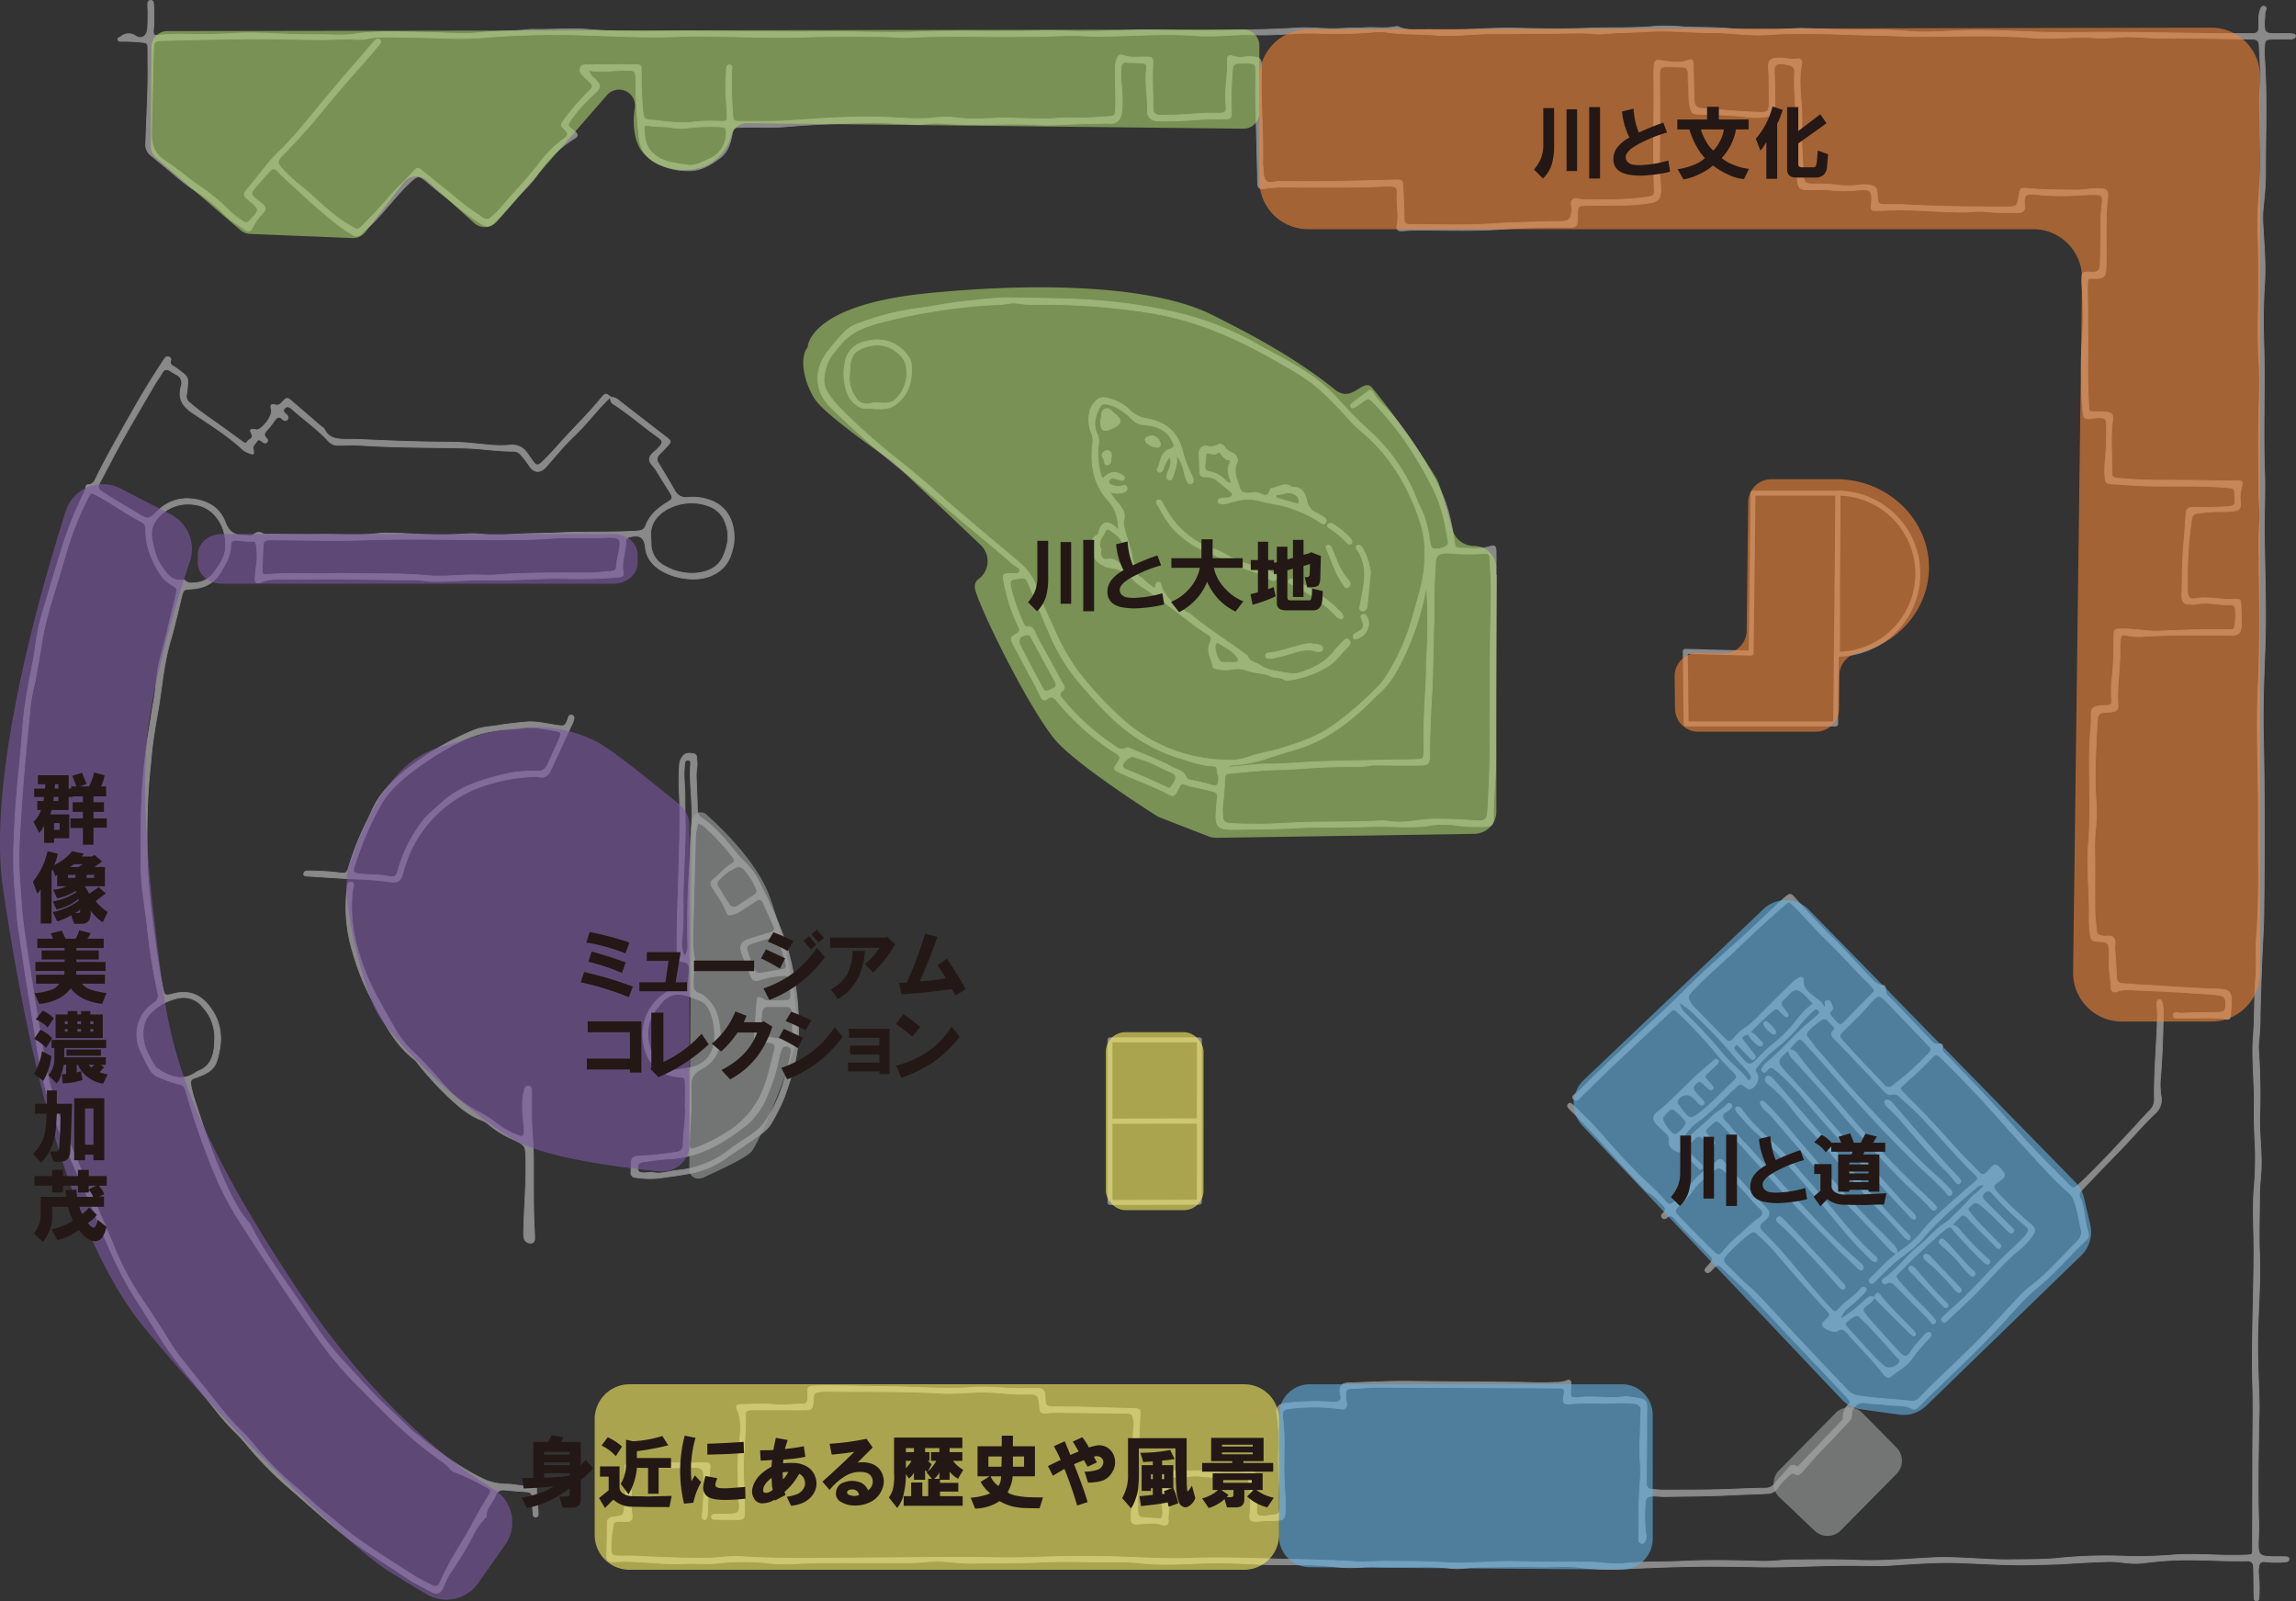 <svg xmlns="http://www.w3.org/2000/svg" width="244.768mm" height="170.663mm" viewBox="0 0 693.831 483.77"><rect x="0" y="0" width="693.831" height="483.77" fill="#333333" stroke="none"/><defs><style>.cls-1,.cls-3{fill:#898989;}.cls-1,.cls-2,.cls-3{stroke:#898989;stroke-linecap:round;stroke-linejoin:round;}.cls-1{stroke-width:0.25px;}.cls-2{fill:none;}.cls-2,.cls-3{stroke-width:1.5px;}.cls-4{fill:#a9d06b;}.cls-4,.cls-5,.cls-6,.cls-7,.cls-8,.cls-9{opacity:0.6;}.cls-5{fill:#f08437;}.cls-6{fill:#62b0e3;}.cls-7{fill:#faf063;}.cls-8{fill:#7b59a3;}.cls-9{fill:#9fa0a0;}.cls-10{fill:#231815;}</style></defs><g id="新地図"><path class="cls-1" d="M252.09,83.061a4.794,4.794,0,0,0,1.731,2.448c2.129,2.178,2.083,2.729-.079,4.733a45.53,45.53,0,0,0-6.838,7.564c-1.267,1.851-1.28,1.844.335,3.229.324.277.679.522.982.82.635.627.55,1.2-.206,1.66A36.668,36.668,0,0,0,236.6,114.667a35.519,35.519,0,0,1-4,4.639c-3.183,3.315-5.964,7-9.388,10.09-1.157,1.043-2.045.98-3.65.013-4.256-2.563-7.886-5.945-11.816-8.933-1.763-1.341-3.424-2.815-5.144-4.212s-2.254-1.319-3.931.19c-4.321,3.888-7.676,8.664-11.769,12.769-1.146,1.148-2.417,2.141-3.539,3.3a1.893,1.893,0,0,1-2.57.2,42.146,42.146,0,0,1-4.069-2.648c-4.239-3.3-8.27-6.846-12.205-10.507-2.12-1.973-4.367-3.812-6.317-5.962-.874-.962-1.657-1.055-2.541-.032-1.559,1.806-3.207,3.54-4.7,5.4-.985,1.222-.846,1.747.371,2.8.58.5,1.224.927,1.818,1.413,1.571,1.289,1.64,1.742.253,3.31a16.675,16.675,0,0,0-2.935,4.162c-.5,1.114-1.271,1.269-2.253.554-2.131-1.55-4.456-2.8-6.306-4.769a50.926,50.926,0,0,0-9.613-7.575,73.82,73.82,0,0,1-6.2-4.928c-2.114-1.724-4.21-3.468-6.313-5.206a4.063,4.063,0,0,1-1.5-3.575c.222-7.923.76-15.838.655-23.769-.023-1.791-.01-3.582-.03-5.372-.009-.9-.391-1.279-1.392-1.387a51.639,51.639,0,0,0-6.635-.325c-.407.008-.924.011-1.013-.538-.094-.581.492-.539.8-.774a3.605,3.605,0,0,1,4.6-.244c1.77,1.076,3.329.018,3.543-2.122.153-1.523.134-3.065.151-4.6.011-.937-.069-1.875-.078-2.813-.007-.638.14-1.26.932-1.253.651.005.8.572.81,1.1a58.873,58.873,0,0,1,.071,6.642c-.034.339-.091.677-.115,1.017-.113,1.593.124,1.92,1.635,1.751,5.194-.581,10.4-.12,15.6-.213,3.5-.062,6.979-.411,10.467-.455,7.075-.09,14.134.658,21.215.5,3.918-.088,7.9.395,11.744-.166,7.155-1.047,14.295-.614,21.438-.5,3.744.059,7.491.26,11.241.353,2.749.067,5.445-.348,8.153-.535,3.911-.271,7.84-.226,11.738-.669a8.969,8.969,0,0,1,1.277-.083c5.606.177,11.221-.449,16.816.022,10.137.853,20.288.505,30.433.508,13.632,0,27.261.353,40.9.185,9.195-.114,18.411.471,27.588.07,12.538-.548,25.068.045,37.6-.339,4.6-.14,9.21.185,13.816.178,7.159-.01,14.308-.547,21.474-.431,7.411.12,14.826.225,22.234.069,6.81-.144,13.625-.236,20.433-.68,3.291-.215,6.63.156,9.949.234,2.642.061,5.256-.322,7.892-.218,1.188.046,2.383-.121,3.575-.137,2.722-.037,5.456.32,8.16-.277a1.287,1.287,0,0,1,.749.013c3.427,1.546,7.072.764,10.61.93,8.27.387,16.519-.682,24.8-.483,7.244.174,14.5.321,21.739.025,7.046-.287,14.105.061,21.146-.641a62.124,62.124,0,0,1,8.157.247c1.79.061,3.581.112,5.372.134,3.152.038,6.289.139,9.441.431,3.88.36,7.811.143,11.719.23,3.245.072,6.474-.436,9.7-.344,2.893.083,5.786.209,8.681.3,3.84.121,7.677.116,11.515.09,4.268-.03,8.51.247,12.765.564,4.93.368,9.876-.154,14.816-.311,7.326-.233,14.655.122,21.986.429,8.257.346,16.539.021,24.81.084,9.459.071,18.917.262,28.377.372,4.177.049,8.355.02,12.532.041,1.24.006,1.936-.5,1.924-1.812-.007-.853,0-1.707.033-2.559a7.749,7.749,0,0,1,.185-2.019c.244-.772.482-2.064,1.389-1.873,1.253.265.28,1.4.268,2.15-.016,1.022-.145,2.043-.154,3.065-.021,2.586.4,3.023,2.908,3.051,1.45.015,2.9-.056,4.351-.044a8.016,8.016,0,0,1,1.759.215.744.744,0,0,1,.4.583.863.863,0,0,1-.385.6,3.087,3.087,0,0,1-1.74.273c-1.707.027-3.415-.018-5.119.05-1.838.073-2.079.321-2.138,2.1a40.2,40.2,0,0,0,.016,4.093c.783,11.489.231,22.99.284,34.484.016,3.569-.4,7.145-.744,10.706a31.779,31.779,0,0,0-.034,4.839c.325,5.869.869,11.761.482,17.619-.395,5.968-.431,11.932-.244,17.877.409,12.959-.218,25.92.24,38.868.218,6.132-.111,12.243-.061,18.366.1,11.84.632,23.685.173,35.519-.33,8.525-.652,17.045-.471,25.573.379,17.9.341,35.8.137,53.7-.061,5.369-.452,10.733-.654,16.1-.185,4.935-.35,9.871-.462,14.808a73.982,73.982,0,0,1-.354,7.661,15.9,15.9,0,0,0-.106,3.32,196.774,196.774,0,0,1,.31,20.2c-.086,4.782.546,9.529.488,14.315-.037,3.08-.523,6.117-.521,9.191,0,5.96-.243,11.929,0,17.878.349,8.537-.463,17.027-.564,25.539-.078,6.638.326,13.282.461,19.924.043,2.124-.115,4.252-.138,6.378-.106,9.807-.364,19.614.009,29.422.084,2.21-.169,4.43-.134,6.644.042,2.615.566,3.155,3.139,3.323,1.7.111,3.409.037,5.113.087.509.015,1.089.146,1,.845-.058.489-.52.647-.962.669a28.42,28.42,0,0,1-6.13-.014c-1.359-.228-1.872.338-2.039,1.574a9.564,9.564,0,0,0-.03,2.546,41.83,41.83,0,0,1,.129,6.391c-.014.59-.021,1.324-.862,1.268-.654-.044-.65-.7-.658-1.2-.037-2.388-.053-4.776-.084-7.164-.008-.682-.019-1.365-.072-2.045a1.623,1.623,0,0,0-1.881-1.63c-7.756.152-15.507-.6-23.262-.16-2.89.165-5.775.468-8.649.812-3.429.41-6.775-.554-10.194-.462-5.031.135-10.045.506-15.067.76-2.384.121-4.775.112-7.162.192-7.675.259-15.324-.33-22.985-.584-6.894-.228-13.789.344-20.677.781-2.89.183-5.8.115-8.7.06-10.662-.2-21.308.632-31.971.4-6.482-.139-12.97-.22-19.451-.1-7.5.136-15,.439-22.485.824a78.56,78.56,0,0,1-11.988-.65c-3.764-.381-7.491.048-11.235-.051-5.626-.148-11.26.057-16.891.076a43.829,43.829,0,0,0-5.871.308,16.992,16.992,0,0,1-4.844-.065,67.882,67.882,0,0,0-9.2-.327c-4.265-.051-8.534.086-12.8-.037-3.072-.088-6.114.4-9.193.231-1.358-.077-2.719-.19-4.06-.339-6.976-.773-13.98-.334-20.965-.61-3.579-.142-7.157-.33-10.738-.416-2.9-.07-5.786-.025-8.688.1-5.955.255-11.92.561-17.885-.171a67.917,67.917,0,0,0-7.925-.225c-7.509-.032-15.032-.321-22.521.053-6.828.34-13.643.19-20.462.3a49.826,49.826,0,0,1-5.6-.332,42.386,42.386,0,0,0-8.412-.077c-4.436.464-8.865.225-13.294.3-4.945.084-9.9-.156-14.84-.012-3.48.1-6.96-.05-10.448.251a48.445,48.445,0,0,1-8.928-.217,64.4,64.4,0,0,0-14.3.018c-3.577.445-7.162.008-10.738.183-7.157.351-14.268-1.052-21.426-.555-1.31.092-1.9-.465-1.877-1.765q.1-4.987.172-9.977c.017-1.146.578-1.622,1.72-1.761,3.343-.406,3.232-.455,3.514-3.817a61.534,61.534,0,0,0,.167-10.47c-.158-1.821.1-2.055,1.968-2.061,6.313-.02,12.627-.007,18.941-.012,1.193,0,2.387-.077,3.577-.026a1.075,1.075,0,0,1,1.144,1.341c-.5,4.579-.6,9.18-.784,13.777a6.09,6.09,0,0,1-.123,1.016c-.1.482-.149,1.128-.854,1-.626-.116-.677-.736-.606-1.238a81.969,81.969,0,0,0,.456-11.231c.006-2.784-.43-3.3-3.244-3.287-3.32.013-6.64.195-9.961.276-1.957.048-3.891-.458-5.868-.2-2.617.337-2.833.479-2.783,3.194.067,3.664-.262,7.33.17,10.993.192,1.631-.361,2.1-2.039,2.1-.426,0-.851-.056-1.278-.066-2.062-.046-2.317.156-2.541,2.236a32.752,32.752,0,0,0-.483,6.112c.142,1.8.31,2.032,2.145,2.124,1.446.073,2.9-.061,4.349.011,7.322.365,14.641.71,21.979.686,3.588-.012,7.121-.728,10.722-.5,7.574.489,15.162.564,22.75.513,14.31-.1,28.62-.234,42.93-.3,7.593-.035,15.2.308,22.777.008,9.216-.364,18.428-.43,27.629-.074,6.65.258,13.3.585,19.942.357,11.171-.383,22.331.188,33.489.388,5.433.1,10.9.3,16.344.64,3.115.194,6.3-.148,9.45-.118,5.8.056,11.587.017,17.387.395,7.32.478,14.645-.538,21.989-.311,7.417.229,14.845.105,22.267.2,3.236.039,6.456.764,9.7.4,5.86-.664,11.753-.388,17.628-.678,8.007-.4,16.036-.236,24.052.007,3.253.1,6.464-.426,9.7-.434,6.386-.015,12.779-.137,19.156.118,7.517.3,15-.332,22.47-.743,8.12-.448,16.135.71,24.193.585,4.675-.072,9.373.015,14.047-.418a140.72,140.72,0,0,1,20.948-.626,132.861,132.861,0,0,0,14.782-.456c4.351-.235,8.7-.054,13.045.088,2.8.091,5.6.087,8.4-.007,1.745-.059,1.783-.171,1.789-1.987q.051-14.451.065-28.9c.013-6.654.194-13.312.008-19.96-.375-13.378.3-26.741.371-40.111.037-6.558-.449-13.117.017-19.671a101.526,101.526,0,0,0,.4-11.491c-.2-4.681-.436-9.371-.349-14.052.127-6.906-.8-13.811-.255-20.691.451-5.7.234-11.411.682-17.111a57.733,57.733,0,0,0,.1-7.644,71.616,71.616,0,0,1,.375-7.643c.375-6.989.487-13.977.388-20.97-.09-6.4.053-12.788-.03-19.186-.142-11.071-.565-22.155-.049-33.222.318-6.814.4-13.624.41-20.438.011-6.044-.173-12.095-.135-18.131a98.209,98.209,0,0,1,.127-10.444c.339-3.016-.169-6.119-.189-9.185-.05-7.757-.2-15.513-.033-23.271.117-5.541.4-11.105.047-16.622-.443-6.9-.138-13.783-.129-20.664.007-6.046.086-12.1-.188-18.133-.366-8.035,1.049-15.982.777-24-.165-4.854-.122-9.712-.279-14.569-.1-3.2.355-6.457.276-9.693-.069-2.811-.285-5.617-.4-8.427-.055-1.284-.722-1.814-1.954-1.824-1.706-.015-3.412-.078-5.118-.1-6.987-.09-13.977-.292-20.962-.207-3.337.041-6.639-.217-9.957-.361-3.832-.165-7.647.552-11.49.264-6.467-.484-12.957.532-19.4-.016-8.266-.7-16.528-.562-24.791-.473-5.355.057-10.713.18-16.054-.092-4.922-.251-9.846-.211-14.761-.426-6.4-.279-12.79-.312-19.187-.219-2.3.034-4.589.328-6.886.364-4.947.079-9.854-.712-14.805-.7-6.562.015-13.124-.791-19.677-.331-4.506.315-9.029.219-13.524.716a19.992,19.992,0,0,1-3.3-.165c-4.769-.279-9.538.072-14.3.025-5.022-.049-10.039.141-15.058.081-5.971-.071-11.932.922-17.89.383-4.84-.438-9.715-.074-14.534-.856a15.107,15.107,0,0,0-4.086-.035,126.33,126.33,0,0,1-17.125.332c-6.23-.138-12.431.746-18.651.491-5.887-.241-11.745.7-17.627.266-9.8-.73-19.594.119-29.39.2-2.383.02-4.767-.2-7.151-.234-3.922-.049-7.846.256-11.753.272-5.364.022-10.735.086-16.1.019-7.33-.092-14.663-.092-21.994.273-2.963.148-5.949-.25-8.925-.259-7.672-.024-15.338-.135-23.017.154-7.4.28-14.834,0-22.253-.118-5.261-.086-10.533-.3-15.823-.055-9.97.466-19.951-.193-29.928-.462a262.659,262.659,0,0,0-29.139.791c-7.575.637-15.142-.058-22.713-.084-4.424-.015-8.846-.41-13.245.553a18.185,18.185,0,0,1-4.076-.032c-3.241-.057-6.482.257-9.71.208-5.441-.083-10.89-.209-16.326-.25-10.384-.079-20.772.287-31.158.5-2.057.042-2.432.53-2.484,2.667q-.289,12.008-.584,24.014c-.011.427-.007.853-.013,1.28-.053,3.408.783,6.228,3.935,8.287,3.775,2.466,7.175,5.482,10.937,8.007a60.062,60.062,0,0,1,8.467,7,26.292,26.292,0,0,0,4.417,3.468,1.357,1.357,0,0,0,1.989-.347c3.06-3.313,3.076-3.3-.443-6.258-1.574-1.325-1.687-1.628-.235-3.334,3.3-3.877,6.179-8.12,9.872-11.652,5.014-4.795,9.166-10.333,13.588-15.632,4.7-5.629,9.527-11.142,14.3-16.7.222-.259.445-.519.689-.757.447-.435.95-.851,1.523-.243.439.467.169.95-.18,1.362-1.541,1.82-3.039,3.678-4.637,5.445q-6.69,7.4-12.982,15.132c-3.5,4.294-7.227,8.395-11.1,12.363-2.5,2.559-2.462,2.573-.071,5.286a46.845,46.845,0,0,0,5.519,4.943c3.55,2.932,6.786,6.221,10.453,9.025a46.1,46.1,0,0,0,4.51,2.9c1.672,1,1.919,1.017,3.315-.413,2.614-2.678,5.24-5.362,7.648-8.222,2.533-3.009,5.468-5.614,8.092-8.522.88-.975,1.47-.316,2.141.228,3.776,3.06,7.6,6.061,11.319,9.189,2.23,1.877,4.668,3.434,7.047,5.09a1.808,1.808,0,0,0,2.5-.167c2.48-2,4.34-4.577,6.465-6.9,3.161-3.456,6.273-6.959,9.091-10.723a33.955,33.955,0,0,1,6.28-5.989c1.3-1.034,1.913-1.4.34-2.99-1.318-1.329-1.183-1.433-.015-2.975a70.218,70.218,0,0,1,7.729-8.842c.905-.852.91-1.541.06-2.348-.8-.764-1.646-1.492-2.389-2.31a1.971,1.971,0,0,1-.577-2.11c.353-.879,1.181-.9,1.948-.9,4.854-.033,9.708-.079,14.562-.044,1.858.013,1.873.105,1.895,2.054a111.863,111.863,0,0,0,.461,12c.242,2.035.364,2.517,2.338,2.668,4.4.336,8.759,1.242,13.242.566a56.259,56.259,0,0,1,7.918-.175c1.96-.016,2.026-.044,1.964-2-.132-4.17-.667-8.332-.22-12.513.036-.337-.016-.684.019-1.022.071-.686.169-1.589,1-1.535.974.064.619,1.035.593,1.64a120.211,120.211,0,0,0,.3,13.287c.129,1.885.27,2.154,2.08,2.147,5.028-.019,10.052.126,15.087-.21,3.992-.266,7.987-.577,11.987-.784,5.541-.287,11.071-.466,16.609-.247,4.087.161,8.165.561,12.262.39a18.425,18.425,0,0,0,2.04-.086,27.048,27.048,0,0,1,7.657-.117c4.78.631,9.529.128,14.29.052,1.794-.029,3.576.115,5.357.135,3.307.038,6.615.276,9.932,0a68.9,68.9,0,0,1,7.413-.142c3.168.082,6.3-.345,9.45-.47,1.27-.051,1.486-.66,1.541-1.785.193-4.01-.1-8.01-.087-12.015a9.693,9.693,0,0,1,.578-3.77c.331-.792.854-1.272,1.8-.9,2.058.8,4.215.5,6.334.494,2.628-.008,2.767-.03,2.614,2.693-.216,3.839.035,7.666.068,11.5,0,.512.032,1.023.052,1.535a1.687,1.687,0,0,0,1.731,1.821c.932.056,1.87.041,2.805.041,4.946,0,9.859-.744,14.815-.6,2.6.073,2.9-.234,2.662-2.758-.409-4.364.608-8.67.42-13.028-.066-1.548.431-1.841,1.843-1.415a7.381,7.381,0,0,0,3.281.233,7.124,7.124,0,0,1,1.016-.11c3.869-.014,4.292.309,4.155,4.191-.324,9.217.593,18.412.376,27.623a4.9,4.9,0,0,0,.025.767c.219,1.6-.033,3.55.8,4.716.95,1.327,2.987.307,4.535.351,4.52.127,9.045.145,13.566.081,6.991-.1,13.98-.3,20.97-.465,2.342-.055,2.4-.022,2.51,2.362.135,3.064.329,6.13.315,9.194-.007,1.362.462,1.887,1.734,1.883,8.271-.025,16.54.37,24.814-.211,5.608-.394,11.239-.451,16.861-.644,1.193-.041,2.389,0,3.583-.036,3.016-.094,3.5-.621,3.709-3.615.069-.99-.59-2.123.235-2.948.861-.862,1.952-.066,2.935-.055,6.483.072,12.967.22,19.411-.729,2.3-.338,2.446-.492,2.355-2.726-.473-11.512.046-23.027-.148-34.539-.01-.6.01-1.195.047-1.791.148-2.391.378-2.51,2.716-2.155,2.525.383,5.1.792,7.579-.159,1.314-.5,1.514.16,1.542,1.15.1,3.324.193,6.649.239,9.975.038,2.759.548,3.345,3.168,3.522,5.1.344,10.192.8,15.3,1.039,4.212.2,4.372-.011,4.257-4.193-.08-2.9.091-5.793-.175-8.694-.259-2.83.459-3.4,3.315-3.478,1.789-.047,3.523.593,5.34.248a1.1,1.1,0,0,1,1.332,1.406c-1.222,6.212.356,12.41.052,18.632-.236,4.827.214,9.692.44,14.536.135,2.9.557,3.259,3.36,3.226a50.2,50.2,0,0,1,7.4.389,22.307,22.307,0,0,0,6.123-.085,8.189,8.189,0,0,1,2.287-.061c2.866.392,3.082.609,3.216,3.472.106,2.249.284,2.444,2.559,2.5,1.962.045,3.929-.043,5.886.065,9.368.516,18.742.652,28.121.634.767,0,1.535.022,2.3.011,3.41-.051,3.41-.054,3.952-3.447.35-2.195.363-2.329,2.575-2.116,4.765.46,9.537.423,14.312.489,2.4.033,4.752-.451,7.143-.453s3.009.467,2.741,2.844c-.785,6.98-.289,13.978-.48,20.965-.078,2.839-.671,3.391-3.538,3.327-1.984-.044-2.042-.045-2.072,1.889-.037,2.383.049,4.767.059,7.15.022,4.763.062,9.525.032,14.288-.032,5.018-.009,10.034.267,15.045.106,1.941.138,1.907,2.126,1.907,6.274,0,5.167.538,4.864,5.033-.277,4.1.024,8.167-.021,12.248-.03,2.647.2,2.69,2.692,2.912,9.023.805,18.071.385,27.1.644,2.643.076,5.279.045,7.92,0,1.852-.032,2.053.325,1.451,2.1a13.545,13.545,0,0,0-.241,4.824c.031,1.34-.39,2.033-1.836,2.181a24.424,24.424,0,0,1-2.791.231,52.1,52.1,0,0,0-7.655.4c-2.067.278-2.23.427-2.57,2.431a110.9,110.9,0,0,0-1.172,18.067c-.006,1.024-.057,2.049-.009,3.071.093,1.988.6,2.608,2.487,2.308,3.941-.625,7.817.436,11.737.21,1.747-.1,1.867.146,1.937,1.915.078,1.956.149,3.916.119,5.872-.037,2.342-.951,3.116-3.294,3.1-8.614-.055-17.229-.181-25.838.3a18.209,18.209,0,0,1-5.6-.3c-1.073-.275-1.859-.057-1.812,1.335.026.761-.2,1.531-.171,2.292.245,5.805-1,11.559-.572,17.374.116,1.555-.563,2.075-2.411,2.189-3.731.23-3.713.231-3.91,3.964-.345,6.557-.719,13.113-.488,19.683.072,2.044.268,4.083.31,6.126.076,3.666-.6,7.294-.536,10.972.105,6.225,0,12.454.06,18.681.02,2.041.244,4.084.437,6.12.16,1.7.434,1.828,2.234,2.182,1.039.2,2.367-.5,3.086.634.61.962.212,2.171.283,3.268.181,2.808.385,5.616.486,8.427.051,1.405.686,1.974,2.04,2.022,1.531.054,3.056.254,4.587.323,7.832.357,15.641,1.1,23.485,1.276,4.261.1,4.826.827,4.6,5.022-.051.936-.188,1.87-.2,2.806-.01.979-.4,1.462-1.4,1.287-4.412-.774-8.858-.1-13.281-.334-.969-.051-2.613.356-2.634-.753-.029-1.56,1.65-.628,2.469-.679,3.569-.222,7.153-.191,10.731-.267,2.118-.044,2.474-.32,2.625-1.944.205-2.2-.246-3.022-2.194-3.291-2.954-.408-5.947-.445-8.92-.673-6.367-.488-12.757-.657-19.137-.969a8.066,8.066,0,0,0-2.479.54c-1.282.338-1.865.041-1.91-1.242-.1-2.73-.713-5.416-.6-8.16a31.254,31.254,0,0,0-.031-3.325c-.123-1.875-.515-2.237-2.3-2.33-3.131-.164-3.158-.161-3.485-3.314a34.176,34.176,0,0,1-.192-4.083c.116-6.565-.6-13.114-.366-19.68.077-2.128.3-4.251.391-6.379.4-9.035-.214-18.078.171-27.117.116-2.723.517-5.427.406-8.17-.061-1.525.582-2.108,2.1-2.45a6.383,6.383,0,0,1,1.269-.1c2.923-.061,2.953-.06,2.739-2.87a36.922,36.922,0,0,1,.326-6.629c.389-3.747.393-7.49.425-11.241.02-2.375.073-2.387,2.435-2.428,3.836-.068,7.6.826,11.462.643,6.9-.326,13.8-.534,20.711-.4,1.747.034,1.712-.046,2.018-1.852a20.246,20.246,0,0,0,.108-4.08c-.033-1.035-.492-1.7-1.517-1.647-3.4.192-6.78-.966-10.2-.2a6.141,6.141,0,0,1-1.274.085c-2.631.03-3.29-.478-3.2-3.069.145-4.339.079-8.677.393-13.024.25-3.475.58-6.951.8-10.432.164-2.583.336-2.735,2.865-2.772a97.8,97.8,0,0,0,10.225-.253c1.339-.159,1.841-.6,1.732-1.87-.022-.255-.02-.512-.024-.768-.041-3.121-.057-2.919-3.139-3.159-8.861-.691-17.739-.143-26.6-.561-2.381-.112-4.756-.364-7.144-.449-2.014-.072-2.261-.406-2.364-2.521a28.745,28.745,0,0,1,.135-4.854,93.016,93.016,0,0,0,.328-10.479c.013-1.839-.406-2.17-2.334-2.18a24.544,24.544,0,0,0-2.537.264c-1.531.152-2.065-.21-2.2-1.722-.212-2.285-.44-4.578-.45-6.869-.02-4.945-.243-9.9.2-14.835a113.945,113.945,0,0,0-.1-16.863c-.026-.426-.033-.853-.036-1.279-.02-2.669.078-2.766,2.666-2.676,2.363.082,2.842-.313,2.915-2.747q.163-5.5.173-11a53.718,53.718,0,0,1,.34-6.635c.35-2.787.071-3.07-2.8-3.063-1.871.005-3.741.227-5.614.264a70.433,70.433,0,0,1-11.751-.344,6.9,6.9,0,0,0-1.278-.042c-1.529.056-1.869.429-2.025,2-.111,1.12.729,2.511-.612,3.29-.978.568-2.18.214-3.279.231a61.708,61.708,0,0,1-8.43-.3,28.885,28.885,0,0,0-4.327.164c-7.85.25-15.667-.852-23.519-.566-1.534.056-3.067.113-4.6.143-1.449.028-1.61-.156-1.5-1.583.006-.085.029-.168.037-.253.387-4.176-.075-4.786-4.183-4.344a37.569,37.569,0,0,1-8.4-.05c-2.273-.262-4.6,0-6.9-.084-2.208-.084-2.563-.582-2.833-2.762-.748-6.036-.288-12.1-.435-18.145-.118-4.859-.669-9.7-.435-14.571a1.868,1.868,0,0,0-1.667-2.17,13.081,13.081,0,0,0-1.5-.3c-1.929-.161-3.178-.279-2.98,2.7.236,3.569.148,7.16.164,10.741.007,1.553-.521,2.048-2.053,2.373a21.658,21.658,0,0,1-7.113.065c-4.572-.537-9.179-.579-13.777-.749-2.037-.076-2.073-.144-2.627-2.083-.618-2.161-.268-4.4-.5-6.6-.133-1.268-.085-2.555-.138-3.832a1.6,1.6,0,0,0-1.783-1.714c-1.621-.018-3.243-.115-4.862-.078-1.571.036-1.915.351-1.941,2.033-.051,3.325.037,6.652.029,9.977-.014,6.053,0,12.108-.114,18.159-.048,2.486.446,4.925.38,7.4-.064,2.406-.955,3.17-3.334,3.557-6.36,1.034-12.757.645-19.142.75-2.375.038-2.69.242-2.639,2.67.088,4.243-.4,3.976-4.009,3.937-6.572-.07-13.147.191-19.683.625-8.878.59-17.734.142-26.6.273-1.021.015-2.042.176-3.062.17-.9,0-1.437-.409-1.216-1.46.695-3.3-.2-6.62.055-9.941.128-1.68-.5-2.126-2.449-2.091-2.974.053-5.947.286-8.92.3-8.021.043-16.041.016-24.061.005a30.917,30.917,0,0,0-4.327.364c-2.115.3-2.348-.013-2.4-2.206-.179-8.177-.406-16.354-.572-24.531-.057-2.814.036-5.631.011-8.446-.021-2.328-.226-2.583-2.423-2.62-4.815-.08-4.466-.22-4.786,4.005a96,96,0,0,0-.154,9.96c.072,2.624-.057,2.938-2.541,2.864-6.062-.181-12.083.79-18.143.588a14.7,14.7,0,0,1-2.039-.05,2.773,2.773,0,0,1-2.638-3.155c.087-4.092-.772-8.149-.319-12.26.2-1.793-.116-1.96-2.027-2.05-1.279-.06-2.56-.079-3.836-.168a1.47,1.47,0,0,0-1.8,1.616,27.767,27.767,0,0,0,.017,4.6,45.028,45.028,0,0,1,.263,7.917c-.076,2.547-1.126,4.516-3.822,4.279-1.436-.126-2.9.091-4.347.072-6.142-.081-12.277.732-18.411.334-6.475-.421-12.934.083-19.4-.027-2.979-.051-5.96-.172-8.932-.383-2.574-.183-5.1.422-7.663.315-5.191-.216-10.393-.633-15.575-.47-7.74.244-15.486.468-23.215,1.157-4.235.378-8.524.144-12.789.19-.682.007-1.365.022-2.045.062a1.472,1.472,0,0,0-1.449,1.214c-.1.414-.194.831-.274,1.25-.506,2.638-1.284,5.034-3.631,6.79-2.8,2.1-5.718,3.834-9.281,3.815a21.049,21.049,0,0,1-9.184-1.948c-3.361-1.633-5.512-4.129-5.9-8.027-.5-4.918-.943-9.833-.963-14.779,0-.768.008-1.536-.015-2.3-.1-3.418-.1-3.278-3.6-3.273C259.3,83.065,255.85,83.8,252.09,83.061ZM282.3,111.78c2.271.151,4.141-.964,6.074-1.813a8.351,8.351,0,0,0,5.317-8.231c.01-1.128-.451-1.572-1.471-1.584a59.749,59.749,0,0,0-9.674.26,14.333,14.333,0,0,1-5.072-.005c-2.434-.5-4.931-.151-7.357-.672-.637-.137-1.264,0-1.235.843.1,2.75.39,5.425,2.547,7.5C274.5,111.039,278.5,111.092,282.3,111.78Z" transform="translate(-74.227 -61.832)"/><path class="cls-1" d="M614.747,379.051c-3.791,3.373-3.895,3.469-.315,7.367,3.98,4.334,7.953,8.671,11.767,13.148,7.19,8.438,14.957,16.355,22.225,24.722,1.228,1.414,2.6,2.7,3.9,4.056a2.27,2.27,0,0,1,.795,1.279.509.509,0,0,1-.634.577,1.807,1.807,0,0,1-1.009-.738c-4.05-4.383-8.124-8.743-12.145-13.152-4.654-5.1-9.3-10.213-13.873-15.393-3.382-3.833-6.577-7.831-10.089-11.554a53.434,53.434,0,0,0-4.7-4.331c-.89-.741-1.579-.908-2.363.067-.367.455-.865,1.06-1.463.471-.533-.524,0-1.123.314-1.6a5.1,5.1,0,0,1,1.035-1.121c4.166-3.409,7.682-7.5,11.642-11.122.942-.862,1.984-1.618,2.889-2.515.591-.586,1.973-1.17,1.015-2.167-.852-.886-1.713.268-2.33.844a32.939,32.939,0,0,0-3.3,3.555,48.113,48.113,0,0,1-7.679,7.486,34.407,34.407,0,0,0-5.059,5.043c-.588.714-.965,1.124-.3,2.147.934,1.441-.011,3.745-1.577,4.588-.645.347-1.117-.01-1.621-.366-1.789-1.263-1.761-1.215-3.392.256-3.91,3.525-7.414,7.483-11.767,10.55-1.694,1.194-2.879,3.116-4.281,4.718-.287.329-.531.766-.1,1.117s.814.02,1.1-.293c2.471-2.73,5.491-4.864,8.082-7.455,1.4-1.4,3.269-2.164,4.562-3.683a.857.857,0,0,1,1.351.107c.314.41,0,.79-.3,1.106-.06.061-.126.116-.185.177-.7.717-2.073.973-2.108,2.077-.037,1.128,1.12,1.831,1.787,2.686,2.31,2.962,5.041,5.552,7.529,8.36q8.647,9.759,17.637,19.211a198.082,198.082,0,0,0,14.451,14.088,4.273,4.273,0,0,1,.894.887.891.891,0,0,1-.073,1.178c-.391.343-.81.123-1.128-.18-2.1-2-4.242-3.959-6.281-6.019-4.558-4.606-9.146-9.187-13.57-13.919-4.655-4.981-9.121-10.14-13.7-15.2q-3.69-4.079-7.475-8.07c-1.812-1.909-1.928-1.877-3.9-.083-1.8,1.629-1.8,1.632-.172,3.336.352.37.742.7,1.112,1.056.4.379.717.8.193,1.286-.477.443-.938.215-1.353-.149-.449-.393-.888-.8-1.343-1.186-1.831-1.554-1.879-1.553-3.54.031q-.37.354-.715.733c-1.63,1.785-1.645,1.8-.02,3.491,1.064,1.105,2.2,2.142,3.267,3.244a.782.782,0,0,1,.105,1.145c-.421.4-.767.009-1.065-.278-.982-.947-1.963-1.9-2.927-2.861a6.342,6.342,0,0,0-3.086-1.974c-1.5-.385-3.124-1.515-2.841-3.688a2.338,2.338,0,0,0-.979-1.982c-.911-.9-1.876-1.742-2.757-2.666-1.209-1.269-1.217-2.5.08-3.516,4.829-3.79,8.8-8.5,13.438-12.488,1.293-1.11,2.572-2.236,3.868-3.342a.706.706,0,1,1,1.006.981c-.818.864-1.69,1.68-2.574,2.478-1.542,1.394-1.56,1.462-.19,3.043.391.451.817.871,1.2,1.325a.662.662,0,0,1,.063.919.646.646,0,0,1-.921.074c-.539-.411-1.032-.882-1.535-1.337-.756-.683-1.419-1.579-2.542-.434s-1.165,1.526.066,2.979c.66.78,1.392,1.5,2.068,2.266.295.334.492.763.069,1.117a.824.824,0,0,1-1.152-.117c-.674-.652-1.276-1.381-1.972-2a2.935,2.935,0,0,0-4.683.9.983.983,0,0,0,.142,1.166c.363.473.7.965,1.059,1.443,2.418,3.243,2.731,3.265,5.882.8,3.433-2.684,6.349-5.917,9.5-8.892,1.648-1.553,1.559-1.97-.064-3.507a62.513,62.513,0,0,1-5.321-5.866A144.883,144.883,0,0,0,581.7,368.112c-1.574-1.547-1.7-1.516-3.294-.023-5.851,5.473-11.721,10.927-17.541,16.433-2.968,2.807-5.826,5.732-8.781,8.553-.614.586-1.405,1.847-2.282.927-1.018-1.066.508-1.5,1.1-2.071,3.846-3.753,7.681-7.519,11.585-11.212,7.184-6.8,14.6-13.354,21.566-20.366,6.26-6.3,13.114-11.925,19.558-18.007q4.557-4.3,9.141-8.573a15.118,15.118,0,0,1,1.761-1.471,1.079,1.079,0,0,1,1.557.274c3.766,4.056,7.421,8.232,11.4,12.064,4.367,4.2,8.233,8.855,12.509,13.129a4.873,4.873,0,0,0,3.214,1.781c1.387.125.39,2.007,1.369,2.978,4.359,4.322,8.508,8.854,12.764,13.282.8.829,1.527,1.867,3.02,1.423a.738.738,0,0,1,.867.957c-.3,1.277.587,1.8,1.307,2.535q5.44,5.584,10.791,11.256c3.866,4.088,7.609,8.3,11.338,12.5,4.6,5.177,9.527,10,14.365,14.923,1.726,1.758,1.816,1.763,3.659.052,5.317-4.937,10.193-10.307,15.158-15.588,2.041-2.172,4-4.427,6.08-6.558a4.458,4.458,0,0,0,1.366-3.422c-.142-8.361.737-16.685.919-25.035a24.035,24.035,0,0,0-.121-2.8,3.662,3.662,0,0,1-.018-1.514.877.877,0,0,1,.686-.68.669.669,0,0,1,.743.544,10.209,10.209,0,0,1,.469,3.023c-.1,6.553-.281,13.1-.816,19.639a22.476,22.476,0,0,0,.123,5.865,5.56,5.56,0,0,1-1.917,5.453c-3.089,2.92-5.852,6.182-8.788,9.266-2.992,3.143-6.033,6.237-9.042,9.363-1.477,1.535-2.907,3.114-4.4,4.631a1.509,1.509,0,0,0-.414,1.843c1.6,3.383,1.354,7.194,2.512,10.669a1.963,1.963,0,0,1-.54,2.3c-5.04,4.721-9.463,10.073-14.845,14.448a58.714,58.714,0,0,0-6.754,6.627c-7.887,8.867-16.435,17.073-25.008,25.258-1.357,1.3-2.649,2.658-3.983,3.978-.554.548-1.181,1.146-2.011.693-2.286-1.248-4.837-.833-7.253-1.141-2.353-.3-4.752-.3-7.121-.65a3.53,3.53,0,0,0-3.924,3.719,2.364,2.364,0,0,1-.931,1.96c-2.149,2.307-4.24,4.673-6.48,6.888-2.553,2.524-4.9,5.223-7.218,7.952-.691.815-1.337,1.6-2.566.962-.757-.389-1.305.05-1.8.56a22.008,22.008,0,0,0-3.3,3.55,3.639,3.639,0,0,1-3.338,1.825c-3.488.22-6.984.266-10.474.45-6.808.357-13.634.357-20.454.477-1.105.02-2.214-.159-3.32-.15-1.918.017-2.415.492-2.5,2.422a43.731,43.731,0,0,0,.138,8.681,3.768,3.768,0,0,1-.157,2.506c-.266.484-.627.832-1.224.66a.938.938,0,0,1-.711-.947c0-.682.063-1.364.058-2.046a150.664,150.664,0,0,1,.433-16.348,41.583,41.583,0,0,0-.11-6.38c-.143-2.708.038-5.434.1-8.152.048-2.045.129-4.09.205-6.135a1.887,1.887,0,0,0-1.945-2.19,30.153,30.153,0,0,0-4.339-.249c-5.027.33-10.064-.148-15.088.3-2.049.181-2.336-.248-1.957-2.364.392-2.18.246-2.39-1.941-2.4q-27-.141-54-.241c-2.723-.007-5.446.3-8.172.387-1.256.042-1.9.469-1.817,1.832a10.2,10.2,0,0,0,.28,2.51,1.363,1.363,0,0,1-1.618,1.835,59.268,59.268,0,0,0-15.27-.151c-2.082.178-2.683.713-2.417,2.724.742,5.614.3,11.24.391,16.86.058,3.662.492,7.312.4,10.984-.07,2.912-.315,3.195-3.224,3.284-1.7.052-3.409.1-5.106.236-1.952.161-2.648-.3-2.355-2.2a34.831,34.831,0,0,0-.2-8.665c-.189-2.024-.329-2.25-2.277-2.232a97.257,97.257,0,0,1-12.516-.517c-2.805-.336-5.6.58-8.42.215a.914.914,0,0,0-1.042.908c-.033,1.186-.6,2.378-.2,3.539,1.012,2.969-.25,5.91-.022,8.872.08,1.032-.806,1.481-1.807,1.136-2.176-.752-4.386-.455-6.58-.259-2.435.217-2.94-.07-2.824-2.558.174-3.746.273-7.494.412-11.241.195-5.283-.135-10.58.441-15.852a6.13,6.13,0,0,0-.092-1.526c-.288-2.013-.521-2.23-2.633-2.259q-10.621-.146-21.242-.249a20.762,20.762,0,0,0-2.293.166c-1.718.174-2.057-.1-2.253-1.856-.427-3.834-.429-3.924-4.336-3.825-4.788.121-9.525-.764-14.306-.593-3.746.134-7.479.523-11.242.3-11.329-.666-22.676-.422-34.015-.581-.767-.011-1.537.029-2.3.093-1.776.15-2.07.453-2.179,2.137-.219,3.384-.219,3.392-3.616,3.393-4.859,0-9.718-.035-14.576-.007-2.07.012-2.4.237-2.338,2.121.206,6.229-.97,12.409-.553,18.645.215,3.224.3,6.462.291,9.692-.007,2.556-.257,2.7-2.856,2.692-2.045-.009-4.089-.047-6.133-.078-.442-.006-.908-.089-.979-.6-.094-.684.452-.877.969-.9,1.449-.054,2.9-.029,4.35-.061,2.793-.062,3.26-.574,3.034-3.365-.282-3.481-.333-6.968-.394-10.458a74.089,74.089,0,0,1,.612-9.181c.32-2.988.4-5.936-.89-8.756-.414-.906.1-1.364.892-1.365,3.664-.006,7.344-.343,10.987.085,2.667.314,5.264-.328,7.9-.193,1.022.053,1.553-.576,1.585-1.6.011-.34.018-.682.011-1.022-.051-2.74-.054-2.8,2.758-2.891,6.823-.219,13.644.2,20.459.215,8.86.024,17.709.889,26.576.241,4.763-.348,9.518.353,14.283.327,1.706-.01,3.413-.08,5.117-.042,1.964.043,2.359.46,2.517,2.415.027.339,0,.684.027,1.023.167,1.746.43,2.061,2.2,2.115,2.726.083,5.456.035,8.183.1,5.367.131,10.733.3,16.1.457,2.228.064,2.3.122,2.184,2.351-.474,9.114-.621,18.235-.676,27.359,0,.6.009,1.2.063,1.788A1.462,1.462,0,0,0,419.6,520.4c1.615.111,3.232.2,4.849.287a.908.908,0,0,0,1.055-.861,4.868,4.868,0,0,0,.063-1.528c-.667-3.3.248-6.62-.137-9.929-.158-1.35,1.039-2.25,2.81-2.166,4.582.217,9.16-.259,13.761.331a32.562,32.562,0,0,0,9.946-.184c1.195-.216,1.838.385,1.625,1.62-.578,3.354.581,6.609.4,9.943-.089,1.674.533,2.084,2.223,2.008.764-.034,1.523-.185,2.285-.274,2.385-.281,2.469-.38,2.51-2.868.082-5.115-.531-10.211-.379-15.333a59.908,59.908,0,0,0-.511-12.491c-.354-1.962.6-2.937,2.734-3.139a75.905,75.905,0,0,1,13.278-.383,11.834,11.834,0,0,0,1.785.042c1.132-.084,1.722-.664,1.505-1.862-.06-.336-.175-.664-.207-1-.188-1.986.539-2.865,2.531-2.926,5.964-.182,11.922-.549,17.9-.482,10.91.123,21.821.185,32.731.284,3.915.035,7.828.292,11.744.041a8.893,8.893,0,0,0,3.51-.5c1.073-.519,1.375.127,1.341,1.08-.028.767-.1,1.533-.1,2.3,0,1.664.007,1.664,1.713,1.743a1.449,1.449,0,0,0,.255,0c4.748-.648,9.526.323,14.276-.266a4.333,4.333,0,0,1,1.018,0c6.7.784,5.723.851,5.739,6.2.019,6.142-.066,12.284-.105,18.426q0,.766.01,1.535a1.6,1.6,0,0,0,1.691,1.806c1.107.052,2.213.219,3.319.213,6.482-.034,12.968.026,19.443-.211,3.832-.141,7.663-.332,11.5-.36a3.352,3.352,0,0,0,2.685-1.23c1.221-1.422,2.523-2.776,3.748-4.2.772-.9,1.335-2.083,2.875-1.169.533.317.916-.249,1.264-.614q6.18-6.474,12.354-12.953c.235-.246.645-.545.62-.782a4.978,4.978,0,0,1,1.9-4.586c.326-.279.039-.84-.213-1.175a20.505,20.505,0,0,0-1.487-1.752q-7.644-8.085-15.3-16.158c-4.272-4.524-8.472-9.118-12.806-13.581-2.789-2.873-5.747-5.583-8.66-8.333-1.22-1.151-1.5-1.112-2.733.094-.425.414-.739.948-1.315,1.189a.759.759,0,0,1-.932-.144.713.713,0,0,1-.106-.932,12.893,12.893,0,0,1,1-1.152c1.454-1.606,1.486-1.692-.092-3.325-2.371-2.452-4.806-4.842-7.185-7.287-1.009-1.037-1.986-2.112-2.9-3.232-.75-.918-1.451-1.422-2.525-.449a.885.885,0,0,1-1.362,0c-.456-.529-.117-.978.27-1.32,1.087-.96.677-1.836-.18-2.588-1.4-1.23-2.476-2.827-4.232-3.669a5.247,5.247,0,0,1-1.332-1.17c-7.545-7.766-14.431-16.148-22.194-23.71a2.052,2.052,0,0,1-.183-.178c-.414-.515-1.155-1.077-.48-1.724.55-.526,1.091.156,1.5.539a121.641,121.641,0,0,1,9.264,9.542q5.075,5.923,10.6,11.441c2.513,2.517,5.275,4.774,7.574,7.523,1.454,1.739,1.748,1.626,3.558.18a19.98,19.98,0,0,0,3.545-3.666,25.146,25.146,0,0,1,6.78-6.523,11.178,11.178,0,0,0,1.565-1.311c1.329-1.217,1.687-1.213,2.864.1,3.245,3.614,6.478,7.239,9.738,10.84.741.82,1.562,1.569,2.359,2.337,1.676,1.617,1.672,2.67-.033,4.128-1.906,1.631-2.036,2.137-.252,3.888,7.194,7.059,13.037,15.307,19.977,22.587,1.4,1.467,1.64,1.585,2.982.049,1.917-2.2,4.6-3.55,6.359-5.908a.91.91,0,0,1,1.368-.138c.5.477.094.964-.249,1.324a38.65,38.65,0,0,1-4.273,4.035c-1.328,1.029-2.664,2.1-2.965,4.118,1.322-.93,2.686-1.808,3.955-2.806s2.461-2.107,3.664-3.192c.735-.664,1.464-1.214,2.485-.569l-.023-.032c-.352,1.156-1.362,1.693-2.214,2.393-1.335,1.1-1.392,1.4-.382,2.722.774,1.016,1.643,1.961,2.5,2.913,2.5,2.8,4.976,5.617,7.541,8.353,1.772,1.888,2.549,1.8,3.915-.376,1.1-1.755,2.666-3.1,3.917-4.715a2.627,2.627,0,0,1,1.052-.684.9.9,0,0,1,.69.107.52.52,0,0,1,.172.68,2.639,2.639,0,0,1-.51.867,51.419,51.419,0,0,0-5.585,6.648c-1.6,2.094-3.95,3.2-5.885,4.851-.9.77-1.637.314-2.328-.585-3.429-4.464-7.463-8.4-11.172-12.616-.826-.94-1.581-1.352-2.808-.432-.812.607-3.793-.564-4.309-1.469-.37-.651-.034-1.1.454-1.541,1.985-1.789,1.973-1.793.208-3.732-5.219-5.733-10.4-11.5-15.368-17.457a69.053,69.053,0,0,0-5.08-5.041c-.647-.63-1.3-1.072-2.218-.327a50.176,50.176,0,0,0-7.344,6.727c-.866,1.043-.938,1.867.1,2.84,2.176,2.04,4.14,4.293,6.43,6.227a54.672,54.672,0,0,1,4.4,4.268c3.86,4.092,7.653,8.247,11.51,12.342,4.792,5.087,9.631,10.131,14.429,15.212A5.35,5.35,0,0,0,636,483.584c5.14.817,10.331,1.024,15.492,1.575a3.008,3.008,0,0,0,2.756-.91c6.66-6.965,13.979-13.263,20.572-20.3,3.382-3.607,6.716-7.259,10.116-10.848A25.934,25.934,0,0,1,688,450.4c5.176-3.964,9.386-8.921,13.984-13.48a3.741,3.741,0,0,0,1.076-3.9c-.637-2.822-.99-5.706-2.084-8.417a4.46,4.46,0,0,0-1.071-1.981c-5.317-4.554-9.841-9.888-14.591-14.994-4.411-4.742-8.623-9.668-13.036-14.409-3.653-3.925-7.431-7.737-11.237-11.517-1.629-1.618-1.892-1.49-3.463.174-2.517,2.664-5.264,5.089-7.973,7.553-1.375,1.251-1.4,1.305-.153,2.593,2.485,2.576,5.067,5.061,7.515,7.671,3.266,3.481,6.415,7.072,9.668,10.565,1.857,1.994,3.844,3.867,5.726,5.838a1.352,1.352,0,0,0,2.2.033,12.889,12.889,0,0,0,1.072-1.1c1.309-1.563,1.683-1.58,3.078-.081,1.726,1.853,1.69,2.243-.349,3.756-2.071,1.536-2.063,1.713-.294,3.727a102.938,102.938,0,0,0,9.645,9.151c1.684,1.481,1.735,2,.5,3.841a25.279,25.279,0,0,1-4.858,4.878c-4.362,3.718-7.966,8.166-11.99,12.206-2.883,2.9-5.911,5.65-8.887,8.455-.4.38-.914.56-1.338.046s-.064-.935.326-1.3c.938-.871,1.854-1.766,2.819-2.605,4.7-4.084,8.811-8.757,13.168-13.185,2.451-2.491,5.01-4.876,7.513-7.316a14.356,14.356,0,0,0,1.4-1.485c1.18-1.535,1.138-1.9-.3-3.133a91.961,91.961,0,0,1-9.494-9.284c-.486-.554-.941-1.26-1.912-.909-1.366.493-1.766,1.643-.718,2.743,2.469,2.592,5.048,5.079,7.585,7.607.359.359.765.677,1.085,1.068a.684.684,0,0,1-.043.931.659.659,0,0,1-.919.13,20.761,20.761,0,0,1-1.714-1.521,79.734,79.734,0,0,0-6.643-6.367c-2.043-1.592-2.016-1.633-3.981.148a3.881,3.881,0,0,0-.461.654c2.514,3.71,5.911,6.589,8.9,9.835.485.527,1.578,1.08.945,1.777-.692.762-1.3-.32-1.786-.8-2.724-2.7-5.46-5.391-8.08-8.19-.931-1-1.581-1.1-2.475-.1a14.886,14.886,0,0,0-2.105,2.219l-.565.567a3.8,3.8,0,0,0-1.817.888q-7.145,6.178-13.776,12.9c-1.213,1.233-1.107,1.227.032,2.685a105.8,105.8,0,0,0,7.729,8.158c.829.856,1.667,1.713,2.412,2.641.425.531,1.43,1.181.565,1.883-.71.575-1.086-.47-1.539-.9-.183-.176-.313-.407-.492-.588q-4.756-4.815-9.524-9.618c-.837-.839-1.672-1.777-3.067-.891a.775.775,0,0,1-1.094-.354.826.826,0,0,1,.4-1.089c4.047-2.765,6.847-6.866,10.648-9.907,2.049-1.638,3.822-3.616,5.793-5.358,1.077-.953,2.4-1.631,3.446-2.616,2.16-2.043,4.282-4.139,6.27-6.348,1.24-1.379,2.908-2.307,4.24-4.034-1.537-.342-2.265.538-3.015,1.189-5.526,4.8-11.158,9.484-15.881,15.122-2.161,2.579-5.028,4.331-7.58,6.44-2.047,1.692-3.883,3.568-5.765,5.415-.182.178-.324.4-.515.568-.538.474-1.089,1.414-1.853.661-.621-.611.125-1.282.6-1.71,2.143-1.949,3.973-4.224,6.272-6.011.4-.309.747-.684,1.119-1.028l-.02.013a30.589,30.589,0,0,0,8.388-7.379,48.962,48.962,0,0,1,5.377-5.457q4.885-4.486,9.966-8.759c.952-.8,1.121-1.281.179-2.185-5.9-5.671-11.059-12.046-16.754-17.914-1.955-2.014-4.105-3.84-6.176-5.742a2.121,2.121,0,0,0-2.074-.724c-1.322.387-2.077-.439-2.847-1.252q-6.064-6.406-12.127-12.814c-.7-.742-1.441-1.451-2.15-2.189-.867-.9-2.12-1.721-.618-3.128.366-.342.153-.8-.16-1.134-.582-.622-1.171-1.238-1.776-1.838a1.282,1.282,0,0,0-1.839-.111,22.335,22.335,0,0,0-3.94,3.228c-.66.768-.842,1.351-.123,2.2,1.1,1.3,2.016,2.757,3.147,4.024,3.12,3.5,6.106,7.1,9.251,10.581q10.893,12.045,22.407,23.487c2.483,2.46,5.287,4.575,7.619,7.192.548.616,1.6,1.382.845,2.078-.885.819-1.4-.513-1.9-1.056-2.721-2.95-5.786-5.538-8.656-8.329-9.477-9.216-18.331-19.013-27-28.983-2.235-2.57-4.526-5.091-6.838-7.591-1.254-1.356-1.56-1.311-2.792.065-.624.7-1.235,1.408-1.852,2.113Zm-12.167-4.808c-.76.3-1.7.346-1.994,1.383,1.249,1.616,2.491,3.231,3.743,4.839.359.461.478.942-.026,1.328-.413.315-.8.047-1.116-.273-1.13-1.157-2.27-2.3-3.373-3.486-.394-.422-.744-.733-1.247-.213a.92.92,0,0,0-.041,1.366c.725.836,1.477,1.649,2.2,2.486,1.849,2.137,2.444,2.226,4.482.181,1.441-1.447,2.855-2.907,4.433-4.21a48.541,48.541,0,0,0,5.6-5.226c2.073-2.352,3.746-5.073,6.408-6.881a.578.578,0,0,0,.14-.891c-1.466-1.273-2.54-3.228-4.434-3.7-1.474-.371-2.392,1.36-3.492,2.251-.263.212-.477.485-.721.722a1.511,1.511,0,0,0-.161,2.263c.522.672,1.021,1.361,1.52,2.051a.48.48,0,0,1-.076.681.518.518,0,0,1-.694.034c-.631-.567-1.252-1.148-1.835-1.763a1.107,1.107,0,0,0-1.762-.092,67.186,67.186,0,0,0-7,6.676Zm22.815-7.886c.272-.318.443-.425.456-.548.067-.608-.5-1.5.573-1.656.845-.124,1.078.678,1.343,1.3.239.567.446,1.2-.065,1.674-.916.857-.431,1.484.221,2.145.359.363.672.773,1.035,1.132,1.374,1.364,1.441,1.364,2.818-.031,2.631-2.665,5.236-5.355,7.891-8,1.2-1.193,1.248-1.154.185-2.437a14.043,14.043,0,0,0-1.044-1.124c-4.219-4.084-8.04-8.546-12.288-12.616-3.5-3.349-6.6-7.126-10.089-10.511-1.633-1.585-1.631-1.537-3.258-.129-4.834,4.183-9.5,8.552-14.116,12.968-4.5,4.3-9.271,8.307-13.54,12.848-1.266,1.346-1.344,1.791-.466,3.356a6.964,6.964,0,0,0,1.075,1.424q4.638,4.764,9.314,9.489c1.1,1.111,1.682,1.107,2.765-.065a13.136,13.136,0,0,1,2.517-2.518,33.087,33.087,0,0,0,5.805-4.991q4.774-4.8,9.618-9.532a8.278,8.278,0,0,1,1.9-1.272c.551-.3,1.183-.033,1.118.555-.3,2.718,1.789,4,3.412,5.324C623.7,364.071,625.026,364.679,625.4,366.357Zm32.4,12.54a1.945,1.945,0,0,0-.686-1.045c-4.236-4.424-8.453-8.867-12.715-13.265-2.233-2.3-2.5-2.268-4.787.074-.3.3-.556.643-.831.968-2.144,2.534-4.586,4.8-6.941,7.114-2.118,2.082-2.09,2.059-.154,4.225,3.853,4.311,7.916,8.433,11.87,12.655a1.722,1.722,0,0,0,2.643.236,79.436,79.436,0,0,0,10.984-9.891A1.624,1.624,0,0,0,657.792,378.9Zm-50.841,49.451a3.116,3.116,0,0,0-1.087-1.624c-1.289-1.129-2.31-2.5-3.477-3.737a94.321,94.321,0,0,0-7.268-7.522c-.807-.685-1.474-1.057-2.455-.327-2.6,1.935-5.191,3.885-7.037,6.6a28.083,28.083,0,0,1-3.755,4.159c-1.72,1.684-1.832,1.924-.155,3.668,3.364,3.5,6.79,6.939,10.234,10.359,1.443,1.433,1.917,1.409,3.246-.279a27.923,27.923,0,0,1,4.3-4.354c2.11-1.722,3.936-3.77,6.2-5.321A2.547,2.547,0,0,0,606.951,428.348Zm28.3,30.958A7.117,7.117,0,0,0,632.9,460.7c-1.361.982-1.394,1.141-.3,2.362q3.92,4.365,7.911,8.663a33.7,33.7,0,0,0,3.166,2.96c.993.821,2.992.451,4.152-.7,1.193-1.188-.113-1.885-.689-2.52-3.536-3.9-6.94-7.924-10.754-11.565A1.535,1.535,0,0,0,635.256,459.306ZM581.63,364.691a6.23,6.23,0,0,0,1.866,3.369,143.393,143.393,0,0,1,11.609,12.518c2.036,2.534,4.761,4.363,6.752,6.92.3.385.467,1.067,1.107.7a1.106,1.106,0,0,0,.257-1.591A8.928,8.928,0,0,0,601.985,385c-1.082-1.2-2.235-2.338-3.29-3.56A147.351,147.351,0,0,0,587.005,369,24.29,24.29,0,0,0,581.63,364.691Zm2.124,36.5a1.682,1.682,0,0,0-.18-.608,15.5,15.5,0,0,0-3.616-3.539.72.72,0,0,0-.938-.032,14.41,14.41,0,0,0-2.276,2.369c-.637.979,2.468,5.25,3.691,5.226C581.154,404.6,583.673,402.08,583.754,401.193Z" transform="translate(-74.227 -61.832)"/><path class="cls-1" d="M258.79,181.849a3.885,3.885,0,0,1,2.724,1.224q7.086,5.474,14.166,10.952c1.4,1.09,1.4,1.278.213,2.58-.8.88-1.658,1.716-2.476,2.585a1.922,1.922,0,0,0-.245,2.56c1.677,2.77,3.37,5.532,4.971,8.346a3.753,3.753,0,0,0,4.01,2.032,15.642,15.642,0,0,1,6.554.817c5.946,2.055,7.886,7.775,7.238,13.167a21.021,21.021,0,0,1-.885,3.467,9.919,9.919,0,0,1-5.107,5.795c-5.391,2.984-14.855.9-18.508-3.3a8.141,8.141,0,0,1-2.178-4.771c-.279-3.138-1.711-4.038-4.8-3.212a1.371,1.371,0,0,0-1.129,1.476c.009,3.059-1.422,5.976-.784,9.119.3,1.487-.941,1.5-2.012,1.572a149.718,149.718,0,0,1-15.332.384c-7.6-.239-15.175.659-22.761.451-5.809-.16-11.582.474-17.381.408-1.887-.022-3.733-.471-5.6-.462-10.9.053-21.8-.439-32.7-.2-2.814.06-5.631-.048-8.446,0a13.807,13.807,0,0,0-5.254.876c-1.344.568-1.827.19-1.734-1.353.087-1.445.265-2.889.483-4.321a22.842,22.842,0,0,0-.122-5.356c-.06-.736-.279-1.383-1.213-1.291a27.806,27.806,0,0,1-4.584-.348c-1.288-.084-1.9.35-1.938,1.69-.085,3.117-1.634,5.655-3.217,8.222-1.986,3.218-4.9,4.559-8.511,4.808-2.641.182-2.6.219-3.2,2.671-1.05,4.307-2.015,8.641-3.27,12.889-2.163,7.322-2.638,14.926-3.981,22.382-.785,4.362-1.482,8.739-1.874,13.159-.233,2.631-.544,5.255-.738,7.888-.581,7.912-.626,15.824-.418,23.762.18,6.846,1.051,13.57,1.907,20.339.739,5.843,1.578,11.648,2.759,17.413.49,2.391.633,2.529,3.008,1.888,4.679-1.261,8.282.031,11.2,3.9,3.871,5.13,3.958,10.719,2.049,16.526-.825,2.511-3.087,3.65-5.3,4.486-2.452.927-3.032.578-2.122,4.322.522,2.148,1.273,4.244,1.98,6.345a212.508,212.508,0,0,0,7.778,20.84c2.014,4.4,4.08,8.829,7.3,12.559a5.305,5.305,0,0,1,.7,1.071c3.943,7.788,9.134,14.8,14.014,21.978,4.306,6.333,8.344,12.911,13.626,18.533,4.782,5.091,9.276,10.458,14.512,15.121,2.672,2.379,5.059,5.07,7.857,7.323,6.581,5.3,13.314,10.356,21.052,13.92a17.887,17.887,0,0,0,6.729,1.195c2.463.138,4.889.823,7.386.479a.945.945,0,0,1,1.2,1c-.108,2.486.44,4.924.462,7.4,0,.42,0,.912-.529,1.024-.666.139-.952-.348-.994-.874-.129-1.614-.271-3.233-.249-4.849.019-1.34-.6-1.819-1.825-1.9q-3.189-.207-6.372-.515c-1.336-.128-2.422.223-2.877,1.558-.735,2.158-2.831,3.685-2.81,6.21,0,.4-.531.845-.881,1.208a21.256,21.256,0,0,0-3.484,5.338,98.247,98.247,0,0,1-6.672,10.881,29.113,29.113,0,0,0-1.978,4.148c-.886,1.876-1.877,2.361-3.617,1.382-2.524-1.421-5.168-2.616-7.578-4.26-4.789-3.266-9.73-6.311-14.474-9.638-3.2-2.248-6.249-4.74-9.239-7.272-4.552-3.854-8.973-7.861-13.487-11.759a115.036,115.036,0,0,1-11.454-12.034c-.9-1.033-1.809-2.04-2.78-3a73.129,73.129,0,0,1-6.446-7.262c-3.607-4.639-7.4-9.133-11.034-13.752-4.542-5.774-8.114-12.2-12.118-18.331-5.015-7.682-8.686-16-12.092-24.485C101.22,424.4,98.192,418,95.386,411.5a138.429,138.429,0,0,1-8.14-23.643c-1.466-6.328-2.287-12.752-3.351-19.138-1.5-9-2.864-18.018-4.171-27.045-.463-3.2-.511-6.456-.886-9.671a114.339,114.339,0,0,1-.346-16.561c.193-6.729.724-13.44,1.386-20.141.462-4.664.915-9.33,1.241-14,.255-3.663.835-7.26,1.423-10.881.764-4.7,1.958-9.325,2.519-14.073C85.7,250.909,87.424,245.7,89,240.476c1.477-4.9,2.915-9.811,4.474-14.683a108.991,108.991,0,0,1,6.072-14.9,4.026,4.026,0,0,0,.614-1.659c.013-.452.146-.921.661-.938,1.751-.06,2.132-1.471,2.731-2.672,3.2-6.411,6.763-12.617,10.286-18.854,3.021-5.349,6.176-10.6,9.571-15.713a9.317,9.317,0,0,1,.719-1.047.979.979,0,0,1,1.155-.292.778.778,0,0,1,.528,1.019c-.375,1.114.351,1.519,1.136,1.954a12.032,12.032,0,0,1,1.239.9c2.97,2.18,2.973,2.18,2.623,5.836a9.39,9.39,0,0,1-.207,1.52,2.418,2.418,0,0,0,1.036,2.643c3.142,2.78,6.68,5.015,10.053,7.477,1.859,1.357,3.724,2.706,5.582,4.064.565.413,1.283.975,1.721.125.4-.78,2.042-.806,1.262-2.376-.628-1.264-.385-1.426.972-1.3.163.015.319.175.476.172,1.8-.038,5.052-4.4,4.526-6.2-.341-1.164-.168-1.747,1.107-1.38,1.154.333,1.685-.319,2.359-1.035,1.166-1.238,1.424-1.191,2.731-.064q4.356,3.758,8.72,7.507c.387.334.924.595,1.134,1.018,1.481,2.984,4.2,2.968,6.936,2.978,1.534,0,3.07.012,4.6.087,8.942.433,17.885.74,26.841.775,3.823.015,7.645.532,11.466.853a33.623,33.623,0,0,0,6.134.068,5.393,5.393,0,0,1,5.281,2.412c.5.691.986,1.389,1.476,2.086,1.284,1.828,1.718,1.919,3.36.3,1.7-1.673,3.323-3.429,4.9-5.215,4.179-4.724,8.781-9.059,12.748-13.977,1.1-1.364,1.434-1.312,2.788-.1a8.619,8.619,0,0,0-1.015.77c-3.534,3.575-6.555,7.608-10.231,11.077-3.024,2.854-5.626,6.156-8.419,9.255-1.7,1.882-3.622,1.739-4.945-.38a29.617,29.617,0,0,0-2.482-3.247,2.97,2.97,0,0,0-2.423-1.182c-4.954.016-9.86-.849-14.791-.954-10.228-.218-20.461-.149-30.679-.791-2.38-.149-4.777-.091-7.165-.044a3.972,3.972,0,0,1-3.313-1.414c-3.321-3.557-7.323-6.376-10.958-9.6-.691-.613-1.5-.947-2.238-.074-.624.744-.03,1.225.5,1.7.464.415.9.926.449,1.537-.47.639-1.075.379-1.544-.067-1.108-1.056-1.759-.421-2.434.543a24.523,24.523,0,0,1-2.215,2.8c-.744.79-1.134,1.467-.225,2.384.368.37.624.9.107,1.333-.371.313-.811.118-1.165-.152-.624-.475-1.291-1.1-1.894-.072-.4.686-1.186,1.14-1,2.22.3,1.728.161,1.773-1.4,1.136a5.572,5.572,0,0,1-1.768-1c-4.588-4.255-9.912-7.549-15.071-11-3.3-2.2-4.537-4.529-3.469-8.251a2.778,2.778,0,0,0-1.574-3.409c-.6-.331-1.18-.687-1.749-1.063-1.045-.69-1.84-.629-2.508.568-.7,1.263-1.591,2.425-2.321,3.675-3.14,5.372-6.313,10.726-9.354,16.154-2.5,4.462-4.818,9.026-7.243,13.53-.6,1.121-.364,1.756.718,2.5,3.45,2.372,7.115,4.377,10.692,6.533,3.416,2.06,3.418,2.044,6.232-.673a12.378,12.378,0,0,1,10.251-3.626c4.654.479,8.44,2.541,10.128,7.074,1.108,2.974,2.949,4.083,5.916,3.941.922-.044,1.985.437,2.726-.226a2.06,2.06,0,0,1,2.728-.287,4.6,4.6,0,0,0,2.011.187c5.118.034,10.238.123,15.355.055,5.88-.078,11.772.435,17.64-.305a27.22,27.22,0,0,1,3.821-.079c5.795.083,11.569.689,17.381.511,3.312-.1,6.616-.568,9.958-.2a38.51,38.51,0,0,0,7.365.182c5.442-.452,10.9-.357,16.344-.619,7.661-.369,15.349-.024,23.017-.509,1.3-.082,2.315-.28,2.822-1.659,1.182-3.216,3.659-5.258,6.468-7,1.778-1.1,1.837-1.382.706-3.236-1.333-2.184-2.739-4.323-4.05-6.518-.69-1.155-2.109-2.119-1.992-3.438s1.608-2.109,2.526-3.1c1.716-1.862,1.712-2.265-.38-3.76-4.372-3.122-8.4-6.7-12.943-9.6A1.864,1.864,0,0,1,258.79,181.849ZM80.212,328.08c.325,4.16.475,8.344,1.014,12.477.89,6.842,2,13.656,3.074,20.473q1.592,10.1,3.3,20.19A110.244,110.244,0,0,0,91.973,398.3c2.817,8.222,6.486,16.127,9.865,24.139,2.152,5.1,4.42,10.158,6.537,15.279a84.445,84.445,0,0,0,7.817,15.216c2.048,3.027,4.051,6.089,6.069,9.133s3.73,6.31,5.949,9.212c3.777,4.939,7.795,9.694,11.615,14.6a76.959,76.959,0,0,0,7.095,8.056c1.41,1.368,2.688,2.85,3.969,4.338a95.259,95.259,0,0,0,11.956,12.239c3.308,2.678,6.251,5.74,9.6,8.377,3.274,2.577,6.4,5.394,9.781,7.807,5.616,4.007,11.49,7.656,17.3,11.38,1.645,1.054,3.468,1.829,5.192,2.763a1.571,1.571,0,0,0,2.474-.854c.145-.309.311-.608.446-.921,2.634-6.129,6.621-11.508,9.684-17.409,1.477-2.848,3.151-5.632,4.836-8.386.471-.769.451-1.35-.5-1.849a74.967,74.967,0,0,0-9.642-4.686,3.485,3.485,0,0,1-1.7-1.093,16.43,16.43,0,0,0-3.51-2.94c-2.722-2.053-5.454-4.1-8.033-6.33-5.3-4.572-10.225-9.535-15.1-14.552a118.265,118.265,0,0,1-9.642-10.576c-5.987-7.879-11.5-16.089-16.959-24.339Q152.5,439.982,148.009,433a96.371,96.371,0,0,1-7.764-13.814,218.6,218.6,0,0,1-9.755-27.456c-.369-1.315-.864-2.121-2.256-2.347a33.864,33.864,0,0,1-5.553-1.921,5.462,5.462,0,0,1-3.287-2.7,65.9,65.9,0,0,1-3.05-6.19,11.692,11.692,0,0,1-.733-3.479,11.312,11.312,0,0,1,4.97-10.1,2.716,2.716,0,0,0,1.351-3.195,172.972,172.972,0,0,1-3.094-19.171c-.475-4.147-1.1-8.275-1.594-12.421-.652-5.523-.318-11.076-.389-16.617A186.273,186.273,0,0,1,119.489,281c.387-2.355.709-4.721,1.155-7.064.812-4.265.806-8.637,1.939-12.87,1.718-6.422,3.221-12.9,4.8-19.361.512-2.1.487-2.1-1.317-3.177a10.752,10.752,0,0,1-3.749-3.744c-2.445-4.006-4.107-8.225-4.033-12.993a2.286,2.286,0,0,0-1.294-2.3c-4.723-2.386-8.957-5.6-13.633-8.065-1.543-.813-1.7-.818-2.524.787-.933,1.819-1.783,3.684-2.614,5.554-2.641,5.942-4.311,12.214-6.163,18.419-1.974,6.616-4.216,13.175-5.254,20.026-.766,5.061-1.678,10.088-2.769,15.085a43.1,43.1,0,0,0-.817,5.557c-.538,6.282-1.246,12.55-1.762,18.833q-.784,9.552-1.31,19.125A100.77,100.77,0,0,0,80.212,328.08Zm96.723-93.029c9.508.31,18.044-.1,26.553.7,4.5.423,9.013-.18,13.521-.22,2.374-.021,4.746.2,7.139,0,4.415-.355,8.853-.466,13.284-.546,4.946-.09,9.9-.072,14.842-.024,2.231.022,4.415-.405,6.631-.481.871-.03,1.539-.392,1.588-1.319.113-2.143.745-4.2,1.03-6.3.264-1.945-.193-2.492-2.148-2.633-1.35-.1-2.718.066-4.078.08-4.946.052-9.913-.166-14.834.207-4.776.363-9.549.373-14.313.391-14.059.052-28.114-.414-42.179.082-8.518.3-17.057.012-25.586-.016-.853,0-1.708-.076-2.557-.028-1.764.1-2.025.37-2.114,2.165-.111,2.213-.172,4.429-.269,6.643-.067,1.54.151,1.81,1.726,1.672C162.748,234.762,170.344,235.46,176.935,235.051Zm-34.555-8.7c.19-5.069-3.163-11.3-9.371-12.067a12.06,12.06,0,0,0-8.125,1.533c-3.249,2.058-5.512,4.885-4.688,9.137.536,2.768,1.116,5.582,2.787,7.892,1.593,2.2,3.078,4.861,6.592,4.177a.91.91,0,0,1,.65.306c.836.848,1.868.689,2.884.6a7.389,7.389,0,0,0,5.653-2.982C140.764,232.31,142.594,229.714,142.38,226.347Zm-3.295,149.919a13.5,13.5,0,0,0-3.53-10.117,7.336,7.336,0,0,0-6.759-2.873,16.2,16.2,0,0,0-8.784,4.4,7.279,7.279,0,0,0-2.144,3.438c-1.362,5.02.781,9.146,3.409,13.133a2.777,2.777,0,0,0,.8.625c3.787,2.573,7.657,3.788,11.784.7a.829.829,0,0,1,.232-.106c3.274-1.138,4.4-3.8,4.864-6.9C139.073,377.809,139.047,377.033,139.085,376.266ZM270.9,224.169c.031.776.048,1.371.079,1.966a7.424,7.424,0,0,0,4.01,6.652,16.58,16.58,0,0,0,9.8,2.213c3.416-.383,6.531-1.7,8-5.112,1.357-3.142,2.03-6.3.725-9.856a8.245,8.245,0,0,0-5.3-5.366,14.743,14.743,0,0,0-9.01-.328C274.709,215.535,270.328,218.892,270.9,224.169Z" transform="translate(-74.227 -61.832)"/><path class="cls-1" d="M526.426,235.611c-.083,18.415-.241,36.83-.205,55.245.012,5.981-.726,11.915-.69,17.89.015,2.439-.422,2.768-2.9,2.82a46.082,46.082,0,0,1-7.658-.312,27.841,27.841,0,0,0-8.424-.072c-5.949.978-11.885.175-17.816.382-7.93.277-15.874.024-23.785.464-6.053.337-12.1.333-18.146.425-4.643.071-5.438-1.027-5.031-5.73.111-1.275.176-2.555.345-3.822a1.474,1.474,0,0,0-1.153-1.9c-2.929-.943-6.032-1.175-8.925-2.251a1,1,0,0,0-1.282.56c-.244.449-.446.922-.7,1.367-1.052,1.866-1.259,1.9-3.156.883-4.065-2.179-8.438-3.667-12.626-5.572-.544-.247-1.113-.441-1.644-.711-1.978-1.007-2.007-1.151-.724-2.934,1.068-1.485.975-2.055-.618-3.039a73.262,73.262,0,0,1-17.546-15.537c-.9-1.068-1.658-1.921-3.136-.741-.912.729-1.618.031-1.974-.844a71.193,71.193,0,0,0-3.278-6.366q-2.391-4.522-4.782-9.046c-1.075-2.025-1.086-2.329.849-3.428,1.135-.644,1.069-1.172.581-2.218a52.308,52.308,0,0,1-4.435-13.84c-.308-1.916-.174-2.055,1.695-2.167,1.067-.065,2.7.481,3.038-.55.422-1.288-1.362-1.675-2.192-2.434-1.759-1.611-3.571-3.167-5.4-4.7-4.309-3.619-8.666-7.18-12.955-10.822-5.2-4.413-10.191-9.064-15.6-13.232a270.9,270.9,0,0,1-20.668-18.285c-5.48-5.189-5.193-12.221-.806-17.386a62.767,62.767,0,0,1,5.013-5.787,9.009,9.009,0,0,1,2.949-1.942,80.918,80.918,0,0,1,18.485-4.9c5.066-.652,10.078-1.754,15.171-2.242,4.664-.447,9.355-1.156,14.013-1.022,8.846.254,17.715.111,26.537.947a151.924,151.924,0,0,1,24.718,3.994,90.023,90.023,0,0,1,20.907,8.2c4.691,2.62,9.5,5.044,14.089,7.826a51.17,51.17,0,0,1,12.443,10.115,121.6,121.6,0,0,0,9.167,9.252,55.122,55.122,0,0,1,14.2,20.649c.675,1.748,1.6,3.379,2.255,5.15a45.588,45.588,0,0,1,1.683,7.466c.171.907.279,2.136,1.339,2.263a5.613,5.613,0,0,0,3.862-1c.454-.317.4-.922.315-1.431-.837-5.323-1.964-10.6-4.347-15.45a115.976,115.976,0,0,0-10.007-16.651,105.744,105.744,0,0,0-7.889-9.392c-1.666-1.822-1.912-1.751-3.994-.233-.687.5-1.387.991-2.108,1.443a.689.689,0,0,1-.895-1.042q2.61-2.046,5.284-4.01a.714.714,0,0,1,1.1.231c1.505,2.845,4.112,4.756,6.117,7.179a115.605,115.605,0,0,1,14.173,22.135c2.466,4.92,3.6,10.279,4.409,15.7.32,2.153.321,2.248,2.5,2.321,2.8.094,5.618.368,8.369-.553,1.253-.419,1.734-.091,1.773,1.28.072,2.471,0,4.947-.01,7.42Zm-21.648-5.484a29.145,29.145,0,0,0-1.233-10.1c-3.263-10.462-8.63-19.631-16.852-26.989a47.069,47.069,0,0,1-3.787-3.4c-3.879-4.3-7.742-8.6-12.37-12.176a75.839,75.839,0,0,0-8.2-5.192c-9.723-5.7-19.748-10.741-30.672-13.764a105.134,105.134,0,0,0-15.041-2.921,207.463,207.463,0,0,0-29.583-1.774,30.22,30.22,0,0,1-5.1-.307,8.161,8.161,0,0,0-2.548-.035c-3.036.521-6.116.429-9.17.727a181.094,181.094,0,0,0-30.443,5.207c-4.371,1.2-8.6,2.852-11.6,6.571-1.607,1.987-3.426,3.845-4.19,6.363-.778,2.562-1.322,5.256.1,7.692a23.628,23.628,0,0,0,3.531,4.654,185.378,185.378,0,0,0,17.278,15.531c3.8,3,7.549,6.106,11.2,9.324,8.368,7.381,16.924,14.552,25.489,21.706,2.6,2.17,4.689,4.44,5.724,7.834,1.34,4.393,3.538,8.486,5.413,12.689a62.63,62.63,0,0,0,7.232,12.9,109.378,109.378,0,0,0,12.431,13.557,47.987,47.987,0,0,0,31.819,13.25,17.866,17.866,0,0,0,6.816-.728c3.3-1.257,6.767-1.7,10.1-2.708,5.735-1.736,11.378-3.645,16.293-7.209A99.366,99.366,0,0,0,491.4,268.511a20.415,20.415,0,0,0,2.5-3.548,65.438,65.438,0,0,0,7.192-16.61C502.726,242.362,504.876,236.471,504.778,230.127ZM488.935,292.99a25.335,25.335,0,0,1-6.135.472c-2.983.02-5.97.037-8.95.177-4.253.2-8.5.675-12.754.73-4.955.063-9.858.637-14.776,1.077-1.689.151-2.013.458-2.048,2.284a69.337,69.337,0,0,1-.556,7.13,18.454,18.454,0,0,0-.033,3.066c.1,2.224.5,2.585,2.779,2.735a143.53,143.53,0,0,0,17.105-.137c9.283-.5,18.577-.158,27.854-.655,1.787-.1,3.534.376,5.342.374,3.676,0,7.261-.865,10.93-.893,4.181-.032,8.343.2,12.512.456,3.031.189,3.27-.137,3.632-3.2.02-.169.038-.339.045-.51.269-6.043.655-12.08.622-18.138-.051-9.111.046-18.222.05-27.334,0-8.346.48-16.69.191-25.038-.059-1.7-.238-3.4-.276-5.1-.029-1.286-.644-1.537-1.81-1.434a65.268,65.268,0,0,1-10.729-.126,7.036,7.036,0,0,0-1.77.134,2.366,2.366,0,0,0-2.126,2.467c-.143,3.061-.379,6.119-.467,9.182-.082,2.809.056,5.625-.036,8.433-.255,7.751-.22,15.506-.678,23.255-.342,5.779-.607,11.571-.592,17.371.008,2.925-.355,3.24-3.275,3.271C498.3,293.083,493.619,293.011,488.935,292.99Zm16.412-53.613a7.844,7.844,0,0,0-.325.959,84.179,84.179,0,0,1-6.1,18.945c-2.041,4.382-4.258,8.741-7.988,12.067-1.78,1.588-3.4,3.361-5.177,4.948-5.575,4.968-11.566,9.286-18.789,11.584-3.166,1.008-6.363,1.923-9.519,2.961a39.757,39.757,0,0,1-10.21,2.166,2.283,2.283,0,0,0-2.008.7c.8-.08,1.466-.154,2.138-.213,3.309-.29,6.62-.824,9.927-.8,4.274.025,8.516-.38,12.766-.6,6.808-.346,13.618-.371,20.427-.541,4.006-.1,8.014-.1,12.018-.22,1.7-.051,1.9-.325,2.023-1.943a13.77,13.77,0,0,0,.03-1.534c-.241-7.083.331-14.144.658-21.208.1-2.128-.009-4.254.164-6.376A161.622,161.622,0,0,0,505.347,239.377ZM442.48,297c.143-.786-.489-1.567-.446-2.374.058-1.091-.426-1.333-1.319-1.362-3.371-.108-6.485-1.3-9.662-2.256a50.71,50.71,0,0,1-15.834-8.047c-5.51-4.116-9.978-9.261-14.441-14.408a57.855,57.855,0,0,1-9.36-15.161c-2.088-4.848-4.105-9.726-6.131-14.6-1.012-2.436-.99-2.445-3.488-2.137-2.381.3-2.581.554-2.037,2.928a55.723,55.723,0,0,0,3.611,10.359c.242.538.46,1.313,1.128,1.241,1.858-.2,2.226,1.1,2.783,2.382.509,1.167,1.193,2.258,1.8,3.38q3.057,5.61,6.113,11.22c.4.735,1.092,1.655.206,2.3-1.595,1.158-.616,1.89.155,2.853a71.281,71.281,0,0,0,14.69,13.373c1.242.88,2.561,2.17,4.39,1.122a1.052,1.052,0,0,1,.974.116c4.174,1.9,8.559,3.342,12.58,5.571,1.635.906,3.781,1.143,4.569,3.34.21.587,1.144.653,1.811.8,1.827.409,3.666.747,5.456,1.337C441.968,299.618,442.481,299.164,442.48,297Zm-57.839-43.347c-2.142.144-3.017,1.478-2.083,3.3,2.057,4,4.133,7.984,6.26,11.944,1.171,2.181,1.182,2.054,3.44,1.076,1.189-.515,1.371-1.151.864-2.151-.575-1.133-1.234-2.223-1.842-3.34q-2.615-4.809-5.221-9.621C385.745,254.282,385.552,253.54,384.641,253.656Zm31.756,36.71a5.777,5.777,0,0,0-2.413,1.65c-.81,1.2-.7,1.843.611,2.367q6.159,2.465,12.147,5.308c.379.18.878.5,1.167.122.71-.933,1.576-1.861,1.6-3.107.019-1.037-.973-1.337-1.723-1.659-1.877-.8-3.673-1.776-5.525-2.62S418.426,291.064,416.4,290.366Z" transform="translate(-74.227 -61.832)"/><path class="cls-1" d="M281.29,395.711c.011-2.459.083-4.507.01-6.551-.062-1.753-.174-1.792-1.941-1.944-5.291-.452-8.64-3.145-10.181-8.188a14.98,14.98,0,0,1,6.659-17.46,6.686,6.686,0,0,1,4.136-1.046c1.382.117,2-.54,2.174-1.888a37,37,0,0,0,.354-4.071c.022-1.174-.318-1.874-1.656-2.092-1.93-.314-1.936-.421-1.981-2.476-.187-8.429.284-16.844.5-25.265.194-7.485.48-14.976.2-22.467a67.241,67.241,0,0,1,.043-9.689,4.376,4.376,0,0,1,.844-2.083c.834-1.216,2.023-1.122,3.218-.938,1.338.2,1.038,1.332,1.158,2.219.209,1.545-.268,3.055-.216,4.589.113,3.315.292,6.629.34,9.946a3.084,3.084,0,0,0,1.464,2.766c4.292,2.913,7.418,6.96,10.655,10.917,1.39,1.7,3.2,3.04,4.473,4.875a19.17,19.17,0,0,1,1.43,2.108c3.785,7.359,7.35,14.808,9.605,22.811a87.971,87.971,0,0,1,2.973,23.485c.046,7.072-1.957,13.617-4.321,20.095a55.068,55.068,0,0,1-3.874,7.742c-1.193,2.144-3.287,3.439-5.231,4.805-2.928,2.057-5.925,4.014-8.85,6.081a27.863,27.863,0,0,1-11.3,4.515c-2.934.526-5.895.921-8.852,1.307a27.44,27.44,0,0,1-6.88-.228,1.335,1.335,0,0,1-1.34-1.511c0-.341.009-.682.016-1.023.09-3.9.1-3.781,3.982-3.985,3.142-.165,6.275-.605,9.4-1.033,1.769-.242,2.366-.9,2.395-2.744C280.759,403.283,281.6,399.319,281.29,395.711Zm3.892-85.154a15.714,15.714,0,0,0-.822,5.437c-.234,8.943-.52,17.885-.71,26.829a35.306,35.306,0,0,0,.449,8.637,7.145,7.145,0,0,1-.053,2.789,33.44,33.44,0,0,0-.321,4.327c-.091,1.668.117,3.017,2.079,3.525a5.476,5.476,0,0,1,1.854,1.318c2.883,2.443,3.688,5.789,4.106,9.341.6,5.124-.831,9.5-5.456,11.97-2.593,1.385-3.38,2.873-3.251,5.669.254,5.529-.277,11.061-.5,16.592-.09,2.208.2,2.353,2.356,1.53a47.6,47.6,0,0,0,8.669-4.358,27.221,27.221,0,0,0,9.876-10.113c2.549-4.816,3.554-10.093,4.9-15.273.309-1.187-.418-1.777-1.473-1.936-.922-.139-1.874-.076-2.8-.187-1.609-.191-1.949-.58-1.848-2.1.214-3.228.44-6.456.7-9.68.159-1.949.314-2.006,2.02-1.063a2.166,2.166,0,0,0,.922.379c2.044.008,4.089-.009,6.132-.078.818-.028,1.142-.584,1.178-1.384a18.919,18.919,0,0,0-.488-4.311c-.351-1.89-.455-1.962-2.328-1.8a28.64,28.64,0,0,0-6.512,1.263c-1.047.342-2.067.464-2.585-.8-1.035-2.523-2.116-5.032-3-7.607-.649-1.881.187-3.221,2.064-3.8,2.2-.68,4.39-1.375,6.594-2.034,1.1-.329,1.6-.909,1.076-2.065-1.051-2.327-2.086-4.662-3.14-6.989-.507-1.119-1.243-1.241-2.244-.55-1.473,1.016-2.994,1.961-4.483,2.954a7.683,7.683,0,0,1-2.8,1.206c-.566.11-1.246.215-1.508-.551-.951-2.779-2.689-5.113-4.26-7.538-.653-1.008-.769-1.834.28-2.641,1.821-1.4,3.246-3.253,5.241-4.475,1.363-.835,1.375-1.119.4-2.4a69.147,69.147,0,0,0-7.42-8.1A6.182,6.182,0,0,0,285.182,310.557Zm5,64.379a18.757,18.757,0,0,0-.768-5.805c-.551-2.08-1.608-4.214-3.662-5-2.449-.932-4.94-2.171-7.728-1.805a6.128,6.128,0,0,0-2.308,1.058c-1.35.821-2.121,2.188-3.121,3.342-4.11,4.743-2.666,12.188-.038,15.738a6.632,6.632,0,0,0,7.406,2.378,6.794,6.794,0,0,1,1.255-.169C287,384.112,290.1,380.743,290.177,374.936ZM271.37,416.045c2.48.733,5.026-.37,7.631-.607a30.142,30.142,0,0,0,16.1-6.518c1.145-.9,2.35-1.675,3.557-2.473,2.268-1.5,4.7-2.87,6.322-5.113,4.646-6.435,6.785-13.866,8.306-21.524.174-.877.01-1.492-.929-1.786a1.435,1.435,0,0,0-2.007,1,13.581,13.581,0,0,0-.7,2.187,53.281,53.281,0,0,1-3.621,11.688,22.318,22.318,0,0,1-6.289,8.888c-6.8,5.345-14.13,9.722-23.156,10.171-2.63.131-5.246.564-7.866.88-1.354.164-1.826.712-1.8,1.958.027,1.348.987,1.427,1.963,1.422C269.646,416.209,270.409,416.114,271.37,416.045Zm9.731-65.271c1.371-1.848.931-3.579.918-5.187-.054-6.644,0-13.28.467-19.913.339-4.836.3-9.687.725-14.528.515-5.859-.632-11.723-.335-17.6.038-.745.427-2.026-.823-2.04-1.118-.013-.924,1.22-1.008,2.023-.309,2.972.16,5.936.153,8.912-.012,4.425.206,8.854.045,13.283-.177,4.85-.384,9.7-.535,14.55-.164,5.275.2,10.563-.474,15.827A8.417,8.417,0,0,0,281.1,350.774Zm22.954,5.106c2.259-.382,4.523-.742,6.777-1.158a1.078,1.078,0,0,0,.963-1.481,59.848,59.848,0,0,0-2.219-7.05,1.629,1.629,0,0,0-2.051-1.065,51.776,51.776,0,0,0-6.6,1.962,1.326,1.326,0,0,0-.943,1.78,33.865,33.865,0,0,0,2.395,6.172A1.431,1.431,0,0,0,304.055,355.88Zm-7.846-19.946a1.955,1.955,0,0,0,.639-.176c1.852-1.193,3.7-2.389,5.527-3.628a1.342,1.342,0,0,0,.373-1.822,21.043,21.043,0,0,0-3.657-5.787,2.185,2.185,0,0,0-2.777-.471,15.012,15.012,0,0,0-4.84,3.658,1.539,1.539,0,0,0-.243,2.065c1.077,1.726,2.141,3.46,3.225,5.182A1.793,1.793,0,0,0,296.209,335.934Zm17.541,35.132h-.128c0-1.107.029-2.213.01-3.319a1.616,1.616,0,0,0-1.761-1.756c-1.872-.038-3.744-.029-5.617-.028-1.165,0-1.611.7-1.784,1.762a42.284,42.284,0,0,0-.382,5.343,1.763,1.763,0,0,0,1.751,2.047c1.853.252,3.692.618,5.547.846,1.8.221,2.22-.175,2.342-2.086C313.787,372.942,313.746,372,313.75,371.066Z" transform="translate(-74.227 -61.832)"/><path class="cls-1" d="M235.765,296.477A53.166,53.166,0,0,0,218.339,300a37.362,37.362,0,0,0-22.28,25.323c-.812,2.872-1.4,3.265-4.323,2.9-2.7-.334-5.4-.643-8.14-.735-5.527-.185-11.046-.621-16.568-.951-.436-.026-.978-.064-1-.561-.032-.741.54-.991,1.212-.988a76.494,76.494,0,0,1,9.143.532c2.54.318,2.658.314,3.373-2.186a88.264,88.264,0,0,1,5.662-13.964c.518-1.074,1-2.166,1.506-3.244,2.356-5,6.282-8.676,10.47-12.049a86.408,86.408,0,0,1,19.84-11.535c2.387-1.045,4.98-1.1,7.491-1.517,2.769-.458,5.569-.748,8.365-1.023,3.182-.312,6.266.538,9.381.97,2.43.338,2.423.406,3.357-1.828.1-.234.12-.5.234-.728a.811.811,0,0,1,1.049-.47.848.848,0,0,1,.536,1.029,4.432,4.432,0,0,1-.349,1.222c-2.18,4.713-4.417,9.4-6.546,14.136-.814,1.812-1.924,2.736-3.967,2.161A3.932,3.932,0,0,0,235.765,296.477ZM192.1,326.76c1.641.039,1.953-.306,2.478-2.236a44.314,44.314,0,0,1,6.684-13.682c1.877-2.694,4.45-4.652,6.854-6.82,5.147-4.642,11.581-6.416,17.973-8.126a39.013,39.013,0,0,1,10.639-1.05,2.934,2.934,0,0,0,2.97-1.952c1.229-2.716,2.489-5.418,3.678-8.152.569-1.307.405-1.781-.945-2.015-3.428-.6-6.861-1.4-10.378-.914-1.438.2-2.874.307-4.319.412a37.162,37.162,0,0,0-14.47,3.693,88.358,88.358,0,0,0-15.1,9.513c-3.463,2.773-6.809,5.789-8.944,9.718a93.6,93.6,0,0,0-5.376,11.291c-.909,2.387-1.8,4.784-2.564,7.219-.5,1.587-.18,2,1.447,2.213C185.924,326.3,189.2,325.951,192.1,326.76Z" transform="translate(-74.227 -61.832)"/><path class="cls-1" d="M234.85,396.734c-.106,5.032.543,10.034.58,15.063.055,7.477-.126,14.963.315,22.435.025.426.013.853.037,1.278.052.914-.062,1.9-1.147,1.919a1.987,1.987,0,0,1-2.045-1.6,10.8,10.8,0,0,1-.1-2.291c.157-7.069.813-14.119.657-21.2-.1-4.387,0-4.378-3.886-6.259a30.278,30.278,0,0,1-7.387-4.526,6.067,6.067,0,0,0-1.945-1.2c-4-1.452-7.095-4.215-10.129-7.018a97.1,97.1,0,0,1-9.441-10.394,6.7,6.7,0,0,0-1.05-1.116c-5.932-4.582-9.025-11.154-12.5-17.5a73.193,73.193,0,0,1-6.086-15.139,46,46,0,0,1-1.655-18.449c.117-.943.015-2.582,1.262-2.389,1.37.212.51,1.7.411,2.6a45.382,45.382,0,0,0,1.54,17.455,70.534,70.534,0,0,0,6.016,14.878c1.884,3.421,3.763,6.846,5.769,10.2a28.041,28.041,0,0,0,5.133,6.293,120.865,120.865,0,0,1,8.359,8.95,36.733,36.733,0,0,0,10.814,8.829,37.474,37.474,0,0,1,6.242,3.97,26.181,26.181,0,0,0,6.254,3.42c1.281.531,1.724.181,1.768-1.223a17.487,17.487,0,0,0-.212-3.054,39,39,0,0,1-.226-6.891,11.412,11.412,0,0,1,.436-2.246c.179-.738.311-1.67,1.342-1.526.823.115.889.941.9,1.631C234.88,393.33,234.857,395.032,234.85,396.734Z" transform="translate(-74.227 -61.832)"/><path class="cls-1" d="M651.471,435.9c-.089.477-.4.671-.736.467a5.274,5.274,0,0,1-1.37-1.114c-3.5-4.291-7.619-8-11.237-12.2-5.78-6.707-11.152-13.76-17.227-20.222a72.147,72.147,0,0,1-5.6-6.633,42.881,42.881,0,0,0-6.406-6.585c-.682-.6-1.648-1.171-.982-2.3.43-.729,1.315-.332,2.432.936,5.46,6.2,10.763,12.528,16.233,18.718,3.489,3.948,6.829,8.05,10.162,12.139,4.262,5.229,8.814,10.172,13.518,14.991C650.777,434.624,651.5,435.049,651.471,435.9Z" transform="translate(-74.227 -61.832)"/><path class="cls-1" d="M614.814,378.984a3.3,3.3,0,0,1,2.75,1.59c4.049,5.6,8.8,10.607,13.314,15.821,6.524,7.539,13.078,15.048,20.244,21.993,2.2,2.133,4.442,4.226,6.658,6.343.37.353.722.726,1.059,1.11.388.443.946.937.237,1.489-.486.378-.975.045-1.326-.361-2.516-2.909-5.5-5.341-8.205-8.053-7.047-7.06-13.616-14.553-20.083-22.144-4.361-5.119-8.94-10.051-13.44-15.05a3.573,3.573,0,0,1-1.275-2.671Z" transform="translate(-74.227 -61.832)"/><path class="cls-1" d="M641.49,442.474c-.1.459-.389.715-.892.532a5.546,5.546,0,0,1-1.771-1.433c-4.909-4.63-9.014-9.967-13.348-15.107-6.746-8-13.434-16.059-21.225-23.111-1.7-1.537-3.17-3.328-4.718-5.027a4.96,4.96,0,0,1-.806-1.28.736.736,0,0,1,.179-.665.82.82,0,0,1,.69-.1,2.866,2.866,0,0,1,1.28,1.207c3.269,4.513,7.574,8.049,11.509,11.907,3.238,3.174,5.949,6.759,8.985,10.08,6.538,7.152,12,15.261,19.31,21.732C641.067,441.544,641.49,441.844,641.49,442.474Z" transform="translate(-74.227 -61.832)"/><path class="cls-1" d="M647.278,440.592a5.586,5.586,0,0,1-2.063-1.433c-4.469-4.677-8.752-9.526-13.428-14.016-2.624-2.52-4.7-5.609-7.067-8.4-4.409-5.19-8.856-10.349-13.286-15.523a29.226,29.226,0,0,0-3.681-3.881,4.406,4.406,0,0,1-1.5-2.032c-.082-.254-.093-.549.162-.677a.828.828,0,0,1,.689-.054,10.434,10.434,0,0,1,1.111,1.037c3.618,3.507,6.688,7.5,9.954,11.314,7.922,9.249,15.689,18.632,24.406,27.165,1.278,1.251,2.5,2.557,3.778,3.81.773.76,1.352,1.55.906,2.7Z" transform="translate(-74.227 -61.832)"/><path class="cls-1" d="M644.521,394.192a2.225,2.225,0,0,1,1.5.89q1.191,1.332,2.344,2.7c5.543,6.57,11.279,12.97,17.136,19.261.29.312.606.6.871.933.33.411.622.9.109,1.338s-.989.077-1.276-.353a38.969,38.969,0,0,0-4.279-4.725c-4.24-4.541-8.321-9.222-12.354-13.946-1.212-1.419-2.6-2.685-3.92-4.014a2.166,2.166,0,0,1-.831-1.241A.681.681,0,0,1,644.521,394.192Z" transform="translate(-74.227 -61.832)"/><path class="cls-1" d="M631.825,450.652c-.042.536-.348.754-.851.634-.622-.149-.966-.675-1.354-1.118-4.825-5.508-9.852-10.83-14.919-16.114-.881-.919-1.87-1.735-2.816-2.591-.509-.459-1.2-.936-.551-1.666.678-.762,1.31-.021,1.726.4,1.918,1.929,3.781,3.914,5.632,5.909q6.251,6.736,12.474,13.5A1.791,1.791,0,0,1,631.825,450.652Z" transform="translate(-74.227 -61.832)"/><path class="cls-1" d="M640.568,453.887c.73-1.474,1.1-1.677,1.8-.77,3.043,3.9,6.749,7.166,10.075,10.793a2.617,2.617,0,0,1,.48.59.927.927,0,0,1,.1.694.56.56,0,0,1-.879.114,19.063,19.063,0,0,1-1.5-1.373q-5.055-5.034-10.1-10.08Z" transform="translate(-74.227 -61.832)"/><path class="cls-1" d="M662.892,456.421a.6.6,0,0,1-.779.442c-.538-.123-.822-.569-1.172-.94q-4.562-4.836-9.135-9.66a4.828,4.828,0,0,1-.653-.773.678.678,0,0,1,.114-.923.728.728,0,0,1,.936-.033,3.748,3.748,0,0,1,.782.646c3.088,3.529,6.1,7.127,9.5,10.364A.959.959,0,0,1,662.892,456.421Z" transform="translate(-74.227 -61.832)"/><path class="cls-1" d="M656.332,440.791a1.78,1.78,0,0,1,1.087.624q4.479,4.678,8.949,9.367a4.474,4.474,0,0,1,.336.38.728.728,0,0,1,.083.926c-.33.449-.759.309-1.113.052a5.155,5.155,0,0,1-.915-.875,59.35,59.35,0,0,0-8.386-8.483,2.378,2.378,0,0,1-.781-.967C655.394,441.236,655.705,440.852,656.332,440.791Z" transform="translate(-74.227 -61.832)"/><path class="cls-1" d="M663.672,432.494l.565-.567a4.37,4.37,0,0,1,2.247,1.59A81.578,81.578,0,0,0,675,442.266c.4.332.8.785.331,1.282-.442.472-.93.129-1.354-.173a1.452,1.452,0,0,1-.195-.163A145.531,145.531,0,0,1,663.672,432.494Z" transform="translate(-74.227 -61.832)"/><path class="cls-1" d="M671.05,446.93c-.077.1-.187.351-.379.456a.766.766,0,0,1-.925-.215,26.4,26.4,0,0,1-2.437-2.6,41.34,41.34,0,0,0-5.843-6.015c-.316-.282-.641-.558-.929-.867a.866.866,0,0,1-.137-1.156c.4-.542.914-.37,1.326-.029a15.851,15.851,0,0,1,1.46,1.415c2.485,2.666,4.723,5.563,7.448,8.008A1.049,1.049,0,0,1,671.05,446.93Z" transform="translate(-74.227 -61.832)"/><path class="cls-1" d="M603.135,373.765c1.6.406,2.264,1.932,3.422,2.868a.7.7,0,0,1,.1,1.1c-.38.344-.809.132-1.143-.115a8.411,8.411,0,0,1-2.932-3.377Z" transform="translate(-74.227 -61.832)"/><path class="cls-1" d="M610.893,373.674a.579.579,0,0,1-.631.614c-.794-.036-2.979-2.3-3.03-3.155a.568.568,0,0,1,.6-.646C608.407,370.507,610.823,373.062,610.893,373.674Z" transform="translate(-74.227 -61.832)"/><path class="cls-1" d="M407.58,206.394c1.909-2.03,3.708-2.311,5.862-.947.375.237.7.536.529,1.03s-.591.558-1.042.433a16.959,16.959,0,0,0-2.2-.61,1.255,1.255,0,0,0-1.414.866c-.223.755.4,1.087.965,1.271a4.383,4.383,0,0,0,3,.215c.572-.211,1.262-.284,1.48.5.242.867-.4,1.224-1.09,1.434a5.96,5.96,0,0,1-4.068-.177,14.546,14.546,0,0,0,2.481,3.425c1.223,1.549,2.379,3.081,1.7,5.319-.289.949.166,2.01.4,3.008.671,2.891,1.926,5.614,2.286,8.61.173,1.439,1.441,2.575,1.356,4.265-.04.811,1.308,1.225,1.955,1.9a16.836,16.836,0,0,0,3.2,2.529c.707-.058.362-.644.5-.978.168-.421.39-.779.9-.73.387.037.559.367.649.7,1.142,4.28,4.619,6.349,8.026,8.482a7.184,7.184,0,0,1,.906.46c5.363,4.617,11.457,8.234,17.075,12.5.068.051.186.085.2.148.513,1.917,2.5,1.856,3.74,2.8a10.17,10.17,0,0,0,4.508,1.677,50.728,50.728,0,0,0,5.029.867,7.782,7.782,0,0,0,3.011-.459c3.845-1.281,7.381-3.061,9.932-6.4a38.718,38.718,0,0,1,2.755-3.01c.417-.44.925-.9,1.543-.416a1.16,1.16,0,0,1,.038,1.819c-2.253,2.287-4.061,5.022-6.99,6.634a30.515,30.515,0,0,1-11.266,3.8c-.327.038-.761.11-.981-.054-1.325-.989-3.04-.551-4.381-1.178-2.343-1.1-4.944-.883-7.324-1.78a7.806,7.806,0,0,0-4.288-.3,11.454,11.454,0,0,1-4.074-.018c-.675-.108-1.641-.2-1.739-.865-.328-2.19-1.947-4.166-1.023-6.573.855-2.227.823-2.288-1.081-3.475-4.352-2.713-8.129-6.213-12.37-9.047-2.375-1.588-4.492-3.507-6.971-4.982-1.764-1.05-3.131-2.8-4.942-3.939a8.755,8.755,0,0,0-4.416-1.761,7.129,7.129,0,0,1-3.7-1.609,3.074,3.074,0,0,1-1.463-3.063,3.187,3.187,0,0,0-.17-1.5c-.552-1.54-.493-2.843,1.125-3.716.611-.33.546-1,.734-1.558.772-2.277,2.416-2.752,4.292-1.257.455.363.876.769,1.535,1.352-.18-3.416-.789-6.333-2.972-8.711-4.692-5.113-5.7-11.229-4.836-17.839a5.935,5.935,0,0,0-.49-2.98,10.563,10.563,0,0,1-.451-6.273,4.856,4.856,0,0,1,.621-1.651c1.741-2.675,2.927-3.109,6.014-2.047a13.086,13.086,0,0,1,5.064,2.863,9.343,9.343,0,0,0,5.541,2.949c.083.009.161.057.245.072,5.575.994,9.086,4.079,10.522,9.7a38.175,38.175,0,0,0,2.92,7.62,3.611,3.611,0,0,1,.338,1.222.909.909,0,0,1-.592,1.018.868.868,0,0,1-1.09-.42,11.668,11.668,0,0,1-1.135-3.378,11.734,11.734,0,0,0-2.362-4.99c.546,2.3-.221,4.367-.914,6.433-.206.615-.41,1.5-1.339,1.134-.824-.326-.592-1.127-.378-1.782s.52-1.262.734-1.908a4.257,4.257,0,0,0,.018-3.171,7.814,7.814,0,0,0-1.831,3.141c-.186.472-.277.994-.747,1.3a.8.8,0,0,1-.95.034c-.174-.135-.379-.507-.311-.639,1.117-2.167.837-5.168,3.877-6.2,1.428-.485,1.4-.874.754-2.3-1.674-3.71-5.045-4.782-8.574-5.06a5.089,5.089,0,0,1-3.509-1.562c-2.024-1.988-4.179-3.768-7.021-4.491-2.127-.542-2.532-.211-3.428,1.844-1.078,2.471-1.42,4.816-.111,7.312a5.774,5.774,0,0,1,.2,3.258,23.348,23.348,0,0,0,.734,8.583A2.149,2.149,0,0,0,407.58,206.394ZM415,232.716c-.28-1.161-.562-2.137-.745-3.131-.889-4.823-.924-4.883-4.427-7.489-.7-.523-1.269-.523-1.623.319-.713,1.694-2.521,3.133-1.254,5.321.131.227-.118.652-.124.987-.025,1.289.739,2.38,1.91,2.095,1.7-.415,2.7.4,3.867,1.259A2.728,2.728,0,0,0,415,232.716Zm30.535,29.213v.05c.509,0,1.017.018,1.525,0s1.087.082,1.336-.485-.212-.945-.5-1.342c-1.408-1.907-3.594-2.776-5.468-4.059-.314-.214-.643.01-.838.33-.627,1.026.6,5.037,1.679,5.427a3.175,3.175,0,0,0,1,.128C444.688,261.99,445.112,261.949,445.535,261.929Z" transform="translate(-74.227 -61.832)"/><path class="cls-1" d="M452.272,210.8c.947-.084,1.713-.355,2.447.056,1.529.855,2.854,1.14,3.359-1.112a.537.537,0,0,1,.362-.337c1.988-.2,3.843-1.952,5.975-.533a.916.916,0,0,0,.46.21c3.08-.144,3.791,2.147,4.333,4.4a4.749,4.749,0,0,0,2.84,3.333,16.933,16.933,0,0,1,2.2,1.3c.577.4,1.123.932.511,1.678-.532.647-1.077.2-1.559-.151a37.9,37.9,0,0,0-8.47-4.128c-3.186-1.269-6.629-1.426-9.874-2.357-3.315-.951-6.38-.32-9.494.647a5.163,5.163,0,0,1-2.278.184.754.754,0,0,1-.722-.608.742.742,0,0,1,.658-.915c.752-.127,1.525-.131,2.284-.227a1.392,1.392,0,0,0,1.257-.739c.229-.582-.231-.946-.621-1.272-1.242-1.037-2.477-2.085-3.752-3.08a5.486,5.486,0,0,0-3.8-1.252c-1.078.069-1.581-.428-1.61-1.482-.054-1.953-.185-3.907-.15-5.858a1.937,1.937,0,0,1,2.222-1.935,4.525,4.525,0,0,0,3.428-.374c.8-.5,1.468-.053,1.976.612a5.25,5.25,0,0,0,2.366,1.832,2.359,2.359,0,0,1,1.3,3.223c-1.154,2.719.278,5.016.909,7.41C449.3,211.136,451.021,210.837,452.272,210.8Zm-5.876-3.058c-.878-2.085-1.537-4.014-.474-6.045.147-.282.115-.866-.219-.9-1.378-.129-2.01-1.09-2.668-2.094-.1-.154-.583-.274-.672-.187-1.127,1.1-2.422.068-3.7.232-.105,1.253-.133,2.44-.323,3.6s.163,1.775,1.343,1.977a9.217,9.217,0,0,1,4.867,2.647A1.867,1.867,0,0,0,446.4,207.738Zm20.39,5.551a2.341,2.341,0,0,0-1.612-2.215c-1.762-.887-3.367.272-5.049.154-.113-.008-.3.174-.351.307a.6.6,0,0,0,.429.8c1.939.6,3.885,1.177,5.844,1.705C466.549,214.173,466.807,213.806,466.786,213.289Z" transform="translate(-74.227 -61.832)"/><path class="cls-1" d="M338.22,185.312c-1.466-.239-2.817.166-4.141-.5-3-1.517-4.061-4.26-4.6-7.228a16.985,16.985,0,0,1,.108-6.1,7.553,7.553,0,0,1,5.848-6.357c.575-.152,1.154-.286,1.735-.41a11.239,11.239,0,0,1,11.584,4.936,4.66,4.66,0,0,1,.8,1.854c.4,4.387-.192,8.5-3.653,11.683C343.755,185.156,342.062,185.578,338.22,185.312Zm1.642-1.749c2.05.148,3.827.209,5.115-1.154a10.978,10.978,0,0,0,3.012-10.314,5.877,5.877,0,0,0-1.617-2.842c-2.956-3.095-6.394-3.848-10.475-2.59-3.158.974-4.544,2.43-4.8,5.744-.076,1.018-.1,2.041-.188,3.057a9.9,9.9,0,0,0,1.891,6.482,3.891,3.891,0,0,0,4.381,1.862A6.635,6.635,0,0,1,339.862,183.563Z" transform="translate(-74.227 -61.832)"/><path class="cls-1" d="M424.294,212.872a1,1,0,0,1,.9.419c.314.5.594,1.027.879,1.547,3.275,5.955,7.874,10.406,14.393,12.683a25.733,25.733,0,0,1,4.422,1.975c3.57,2.063,7.5,3.2,11.4,4.4a9.782,9.782,0,0,1,3.251,1.433c.405.315.819.707.493,1.282a1.128,1.128,0,0,1-1.525.549c-.839-.4-1.593-.97-2.428-1.375-2.985-1.449-6.28-2.088-9.261-3.583-2.886-1.449-5.853-2.741-8.815-4.032a28.42,28.42,0,0,1-8.57-5.914c-2.37-2.336-3.9-5.342-5.571-8.2C423.56,213.528,423.666,213.075,424.294,212.872Z" transform="translate(-74.227 -61.832)"/><path class="cls-1" d="M488.374,234.73c-.352,3.593-.66,6.8-.988,10a2.09,2.09,0,0,1-.574,1.382,1,1,0,0,1-.923.309.87.87,0,0,1-.768-.878c.046-.667.241-1.323.349-1.987.568-3.5,1.6-6.927.906-10.565a12.34,12.34,0,0,0-1.907-4.922c-.287-.409-.7-.895-.15-1.328.646-.512,1.079.044,1.469.492a4.392,4.392,0,0,1,.4.643A20.585,20.585,0,0,1,488.374,234.73Z" transform="translate(-74.227 -61.832)"/><path class="cls-1" d="M480.107,248.111c-.1.47-.344.793-.872.664a3.623,3.623,0,0,1-1.6-1.232,46.418,46.418,0,0,0-12.686-8.926c-.3-.15-.611-.3-.9-.48a.735.735,0,1,1,.614-1.336,13.2,13.2,0,0,1,2.344,1.008c4.27,2.492,8.491,5.059,11.974,8.643A3.069,3.069,0,0,1,480.107,248.111Z" transform="translate(-74.227 -61.832)"/><path class="cls-1" d="M470.047,256.286c.873.109,1.645.145,2.386.315s1.643.446,1.454,1.4c-.163.822-1.028.712-1.714.655a1.06,1.06,0,0,1-.252-.039c-2.583-.857-5.017-.141-7.471.639-1.616.514-3.28.882-4.929,1.286a7.935,7.935,0,0,1-1.513.2c-.6.028-1.283.035-1.31-.805-.021-.66.55-.814,1.065-.841a19.38,19.38,0,0,0,3.993-.789c1.968-.528,3.913-1.137,5.884-1.65A22.211,22.211,0,0,1,470.047,256.286Z" transform="translate(-74.227 -61.832)"/><path class="cls-1" d="M406.819,188.855c.5-1-.164-2.768,1.3-3.443,1.322-.611,2.1.837,3,1.5,2.263,1.676,2.065,3-.527,4.232l-.232.106C407.6,192.512,406.885,192.073,406.819,188.855Z" transform="translate(-74.227 -61.832)"/><path class="cls-1" d="M475.618,226.562a1.423,1.423,0,0,1,1.08.989c.5,1.262,1,2.526,1.541,3.771a19.78,19.78,0,0,0,3.181,5.479,4.286,4.286,0,0,1,.693,1.058,1.041,1.041,0,0,1-.393,1.346.852.852,0,0,1-1.293-.353,35.631,35.631,0,0,1-2.34-3.93c-1.085-2.39-1.98-4.865-2.976-7.3C474.866,227.029,474.906,226.648,475.618,226.562Z" transform="translate(-74.227 -61.832)"/><path class="cls-1" d="M487.846,249.972a5.151,5.151,0,0,1-3.635,4.869c-.346.075-.681.108-.9-.228a.826.826,0,0,1,.149-1.136,3.992,3.992,0,0,1,.849-.527c1.968-1.055,2.246-1.6,1.607-3.55-.232-.707-.865-1.549.19-1.881.93-.293,1.163.748,1.455,1.42A6.409,6.409,0,0,1,487.846,249.972Z" transform="translate(-74.227 -61.832)"/><path class="cls-1" d="M476.347,219.972a2.8,2.8,0,0,1,.815.294,28.185,28.185,0,0,1,5.078,4.182,2.928,2.928,0,0,1,.493.869.669.669,0,0,1-.334.857c-.186.095-.473,0-.711-.027a.377.377,0,0,1-.207-.141,26.935,26.935,0,0,0-5.625-4.683.821.821,0,0,1-.435-.834C475.5,220.092,475.859,220.027,476.347,219.972Z" transform="translate(-74.227 -61.832)"/><path class="cls-1" d="M422.408,193.453a3.023,3.023,0,0,1,2.481,2.821.938.938,0,0,1-.41.592c-.937.548-3.819-.758-4.1-1.851a.866.866,0,0,1,.443-1.078A13.138,13.138,0,0,1,422.408,193.453Z" transform="translate(-74.227 -61.832)"/><path class="cls-1" d="M410.079,199.734c-.331.777.154,2.28-.993,2.507-1.471.291-.927-1.5-1.554-2.2a1.079,1.079,0,0,1,.22-1.586,1.42,1.42,0,0,1,1.631-.351C409.991,198.409,410.123,198.98,410.079,199.734Z" transform="translate(-74.227 -61.832)"/><polygon class="cls-2" points="554.712 218.745 509.536 218.745 509.275 196.811 529.175 197.341 529.752 149.001 555.429 149.002 554.712 218.745"/><path class="cls-3" d="M631.059,213.649" transform="translate(-74.227 -61.832)"/><path class="cls-2" d="M629.508,235.169l.148-24.335a24.336,24.336,0,0,1-.148,48.671Z" transform="translate(-74.227 -61.832)"/><polygon class="cls-2" points="335.426 338.759 362.449 338.759 362.438 363.242 335.425 363.336 335.426 338.759"/><polygon class="cls-2" points="335.426 314.181 362.449 314.181 362.438 338.664 335.425 338.758 335.426 314.181"/></g><g id="ゾーン枠"><path class="cls-4" d="M124.8,71.217l325.166-.473a4.823,4.823,0,0,1,4.823,4.831V95.884a4.823,4.823,0,0,1-4.869,4.83L300,99.05a4.783,4.783,0,0,0-4.686,3.527,14.424,14.424,0,0,1-7.493,9.217c-6.328,2.929-15.334,1.093-19.395-3.957-3.517-4.375-2.67-11.508-2.38-13.337a4.938,4.938,0,0,0,.058-.941h0a4.814,4.814,0,0,0-8.44-3l-33.309,38.249a4.805,4.805,0,0,1-6.84.42l-14.3-12.848a4.806,4.806,0,0,0-7.019.638l-11.5,14.88a4.809,4.809,0,0,1-4,1.866l-30.9-1.257a4.805,4.805,0,0,1-2.935-1.156l-25.376-21.771a4.839,4.839,0,0,1-1.685-3.7l.194-29.859A4.823,4.823,0,0,1,124.8,71.217Z" transform="translate(-74.227 -61.832)"/><path class="cls-5" d="M454.791,85.421v30.952a14.736,14.736,0,0,0,14.761,14.711H688.635a14.736,14.736,0,0,1,14.76,14.9L700.7,355.588a14.736,14.736,0,0,0,14.76,14.9h26.988a14.737,14.737,0,0,0,14.761-14.711V84.915A14.735,14.735,0,0,0,742.425,70.2l-272.9.506A14.736,14.736,0,0,0,454.791,85.421Z" transform="translate(-74.227 -61.832)"/><path class="cls-6" d="M552.845,388.144l54.261-51.611a9.837,9.837,0,0,1,13.811.249l80.519,82.3a9.832,9.832,0,0,1,2.549,4.644l1.9,8.144a9.836,9.836,0,0,1-2.732,9.3l-46.82,45.4a9.837,9.837,0,0,1-8.205,2.681l-11.561-1.61a9.842,9.842,0,0,1-5.784-2.977l-78.3-82.622A9.836,9.836,0,0,1,552.845,388.144Z" transform="translate(-74.227 -61.832)"/><path class="cls-6" d="M460.734,526.077v-36.7a9.31,9.31,0,0,1,9.331-9.289h94.268a9.31,9.31,0,0,1,9.33,9.289V526.78a9.311,9.311,0,0,1-9.4,9.289l-94.268-.7A9.309,9.309,0,0,1,460.734,526.077Z" transform="translate(-74.227 -61.832)"/><path class="cls-7" d="M264.462,480.083H450.206a10.542,10.542,0,0,1,10.528,10.555v34.946a10.542,10.542,0,0,1-10.528,10.555H264.462a10.542,10.542,0,0,1-10.529-10.555V490.638A10.542,10.542,0,0,1,264.462,480.083Z" transform="translate(-74.227 -61.832)"/><path class="cls-8" d="M259.662,223.178h-118.4c-4.008,0-7.257,2.824-7.257,6.308v2.408c0,3.484,3.249,6.308,7.257,6.308h118.4c4.008,0,7.257-2.824,7.257-6.308v-2.408C266.919,226,263.67,223.178,259.662,223.178Z" transform="translate(-74.227 -61.832)"/><path class="cls-8" d="M110.628,209.427a11.72,11.72,0,0,0-16.541,6.852c-8.034,25.2-23.865,80.832-18.923,114.147,6.539,44.091,18.532,102.7,42.2,131.96s61.749,66.293,74.341,74.187c4.414,2.768,8.3,5.108,11.483,6.98a11.715,11.715,0,0,0,15.516-3.359l8.2-11.634a11.723,11.723,0,0,0-3.568-16.814c-13.2-7.908-36.213-25.519-60.106-61.632-36.79-55.609-38.249-77.38-41.153-100.232s-5.858-51.666-2.477-72.33,11.734-45.27,11.734-45.27l.311-.957a11.724,11.724,0,0,0-5.778-14.043Z" transform="translate(-74.227 -61.832)"/><path class="cls-8" d="M282.541,311.234v96.447a8.121,8.121,0,0,1-8.909,8.086c-12.494-1.218-34.766-4.088-44.372-9.69-13.72-8-37.949-30.482-42.048-40.116s-10.548-34.224-7.457-42.627,10.319-30.627,27.089-35.636,14.788-5.045,25.207-5.885a40.117,40.117,0,0,1,22.033,3.882c4.324,1.965,19.142,14.021,25.51,19.279A8.112,8.112,0,0,1,282.541,311.234Z" transform="translate(-74.227 -61.832)"/><path class="cls-9" d="M283.275,309.932a2.673,2.673,0,0,1,4.458-1.975c5.81,5.209,15.693,15.136,19.228,25.153,5.131,14.544,9.1,34.321,7.973,42.106s-11.436,32.24-13.673,34.625-12.681,6.871-14.173,7.68a4.285,4.285,0,0,1-1.718.411,2.672,2.672,0,0,1-2.829-2.694Z" transform="translate(-74.227 -61.832)"/><rect class="cls-7" x="334.16" y="311.877" width="29.544" height="53.762" rx="5.915"/><path class="cls-9" d="M630.526,524.216l16.818-17.047a5.659,5.659,0,0,0,0-7.949l-10.328-10.468a5.658,5.658,0,0,0-8.057,0l-17.148,17.381a5.658,5.658,0,0,0,.129,8.075L622.6,524.343A5.66,5.66,0,0,0,630.526,524.216Z" transform="translate(-74.227 -61.832)"/><path class="cls-4" d="M318.316,166.7s.03-12.665,36.208-16.269,69.092-1.936,85.959,6.52c11.311,5.67,24.791,12.672,37.175,22.62,5.334,4.285,8.456-3.892,11.268-.531A252.857,252.857,0,0,1,508.435,206.6c.9,1.536,3.217,9.738,4.7,15.2a6.76,6.76,0,0,0,6.524,4.982h0a6.765,6.765,0,0,1,6.762,6.766v73.469a6.764,6.764,0,0,1-6.662,6.764l-77.847,1.194a6.781,6.781,0,0,1-2.559-.46l-14.569-5.673a6.768,6.768,0,0,1-1.168-.59c-3.521-2.237-22.754-14.594-29.751-22.013-7.715-8.181-24.554-42.278-25.062-46.909a2.826,2.826,0,0,1,1.279-2.639,6.728,6.728,0,0,0,.462-10.224L344.4,201.739a6.876,6.876,0,0,0-.791-.643c-2.875-1.991-19.831-13.841-22.943-18.39C317.259,177.733,315.618,169.994,318.316,166.7Z" transform="translate(-74.227 -61.832)"/><path class="cls-5" d="M657.14,233.252c0-14.142-11.8-25.865-26.455-26.578v-.038H609.517a7,7,0,0,0-7,6.914l-.464,38.854a7,7,0,0,1-7.183,6.911l-7.4-.2a7,7,0,0,0-7.183,7.078l.116,9.8a7,7,0,0,0,7,6.914h35.569a7,7,0,0,0,7-6.925l.105-10.193a6.915,6.915,0,0,1,5.5-6.633C647.869,256.406,657.14,245.785,657.14,233.252Z" transform="translate(-74.227 -61.832)"/></g><g id="文書"><path class="cls-10" d="M387.7,236.208V225.239h3.281v11.438a19.908,19.908,0,0,1-.656,5.344,10.069,10.069,0,0,1-2.719,4.5l-2.719-2.719a11.9,11.9,0,0,0,2.157-3.469A11.449,11.449,0,0,0,387.7,236.208Zm7.031-10.594h3.188v18.657h-3.188Zm6.844-.656h3.281v21.563h-3.281Z" transform="translate(-74.227 -61.832)"/><path class="cls-10" d="M413.758,234.146a20.8,20.8,0,0,1-2.25-7.875l3.469-.844a22.489,22.489,0,0,0,1.594,7.219,70.3,70.3,0,0,1,7.407-3l1.125,3a39.209,39.209,0,0,0-6.938,2.625q-4.127,1.968-5.063,3.468a2.094,2.094,0,0,0,.094,2.813,3.171,3.171,0,0,0,2.062.844,12.738,12.738,0,0,0,3.094,0,31.37,31.37,0,0,0,7.126-1.313l.562,3.375a35.5,35.5,0,0,1-6.282,1.031,21.482,21.482,0,0,1-6.562-.187q-4.22-.939-4.313-4.5a5.773,5.773,0,0,1,1.407-3.938A11,11,0,0,1,413.758,234.146Z" transform="translate(-74.227 -61.832)"/><path class="cls-10" d="M449.946,243.521l-2.343,3.093a17.716,17.716,0,0,1-5.344-3.937,20.146,20.146,0,0,1-3.281-5.063,15.976,15.976,0,0,1-3.094,5.063,18.3,18.3,0,0,1-5.344,4.125l-2.437-3.094a15.008,15.008,0,0,0,5.718-4.219,13.565,13.565,0,0,0,3-6.093H428.2v-2.907h9.094v-5.718h3.375v5.718h9.094V233.4H441.04a12.673,12.673,0,0,0,2.438,5.156,20.308,20.308,0,0,0,2.531,2.625A15.291,15.291,0,0,0,449.946,243.521Z" transform="translate(-74.227 -61.832)"/><path class="cls-10" d="M469.259,239.3l-.75-3.094h.656q.844,0,.844-.937l.094-3-1.969.562v9.375h-3.188v-8.531l-1.687.469V242.3q0,.938.844.937h6c.187,0,.342-.312.468-.937q.093-.75.188-2.625l3.187.75q0,3.656-.656,4.594a2.345,2.345,0,0,1-2.25,1.218h-8.25q-2.72,0-2.719-2.25v-8.812l-.843.187-.094-1.312h-1.688v5.812l1.688-.656.562,2.813a41.774,41.774,0,0,1-6.937,2.531l-.656-3.188,2.25-.562v-6.75H452.2v-3h2.157v-5.531h3.093v5.531h1.782v.844l.843-.188v-4.687h3.188v3.843l1.687-.468v-5.438h3.188v4.5l2.062-.562v-.282l3.188,1.219-.188,6.75q-.095,1.876-.75,2.25Q471.884,239.3,469.259,239.3Z" transform="translate(-74.227 -61.832)"/><path class="cls-10" d="M540.591,105.45V94.481h3.281v11.438a19.908,19.908,0,0,1-.656,5.344,10.073,10.073,0,0,1-2.719,4.5l-2.719-2.719a11.9,11.9,0,0,0,2.157-3.469A11.449,11.449,0,0,0,540.591,105.45Zm7.031-10.594h3.188v18.657h-3.188Zm6.844-.656h3.281v21.563h-3.281Z" transform="translate(-74.227 -61.832)"/><path class="cls-10" d="M566.653,103.388a20.788,20.788,0,0,1-2.25-7.875l3.469-.844a22.456,22.456,0,0,0,1.594,7.219,70.586,70.586,0,0,1,7.406-3l1.125,3a39.229,39.229,0,0,0-6.937,2.625q-4.126,1.968-5.063,3.468a2.094,2.094,0,0,0,.094,2.813,3.169,3.169,0,0,0,2.062.844,12.637,12.637,0,0,0,3.094,0,31.3,31.3,0,0,0,7.125-1.313l.563,3.375a35.5,35.5,0,0,1-6.282,1.031,21.482,21.482,0,0,1-6.562-.187q-4.22-.939-4.313-4.5a5.773,5.773,0,0,1,1.407-3.938A11,11,0,0,1,566.653,103.388Z" transform="translate(-74.227 -61.832)"/><path class="cls-10" d="M597.31,105.544a16.285,16.285,0,0,1-2.813,4.031,11.644,11.644,0,0,0,3.375,1.969,17.259,17.259,0,0,0,4.875,1.312l-1.5,3.094a13.7,13.7,0,0,1-5.062-1.5,22.242,22.242,0,0,1-4.313-2.625,15.822,15.822,0,0,1-3.937,2.531,17.379,17.379,0,0,1-4.969,1.688l-1.781-3.094a19.692,19.692,0,0,0,4.687-1.219,10.013,10.013,0,0,0,3.563-2.156,16.136,16.136,0,0,1-2.344-3.187,25.938,25.938,0,0,1-2.344-5.438h-3.656v-3h9V94.106h3.562V97.95h9v3H598.81A15.959,15.959,0,0,1,597.31,105.544Zm-2.157-4.594h-6.937a14.807,14.807,0,0,0,1.5,3.469,10.639,10.639,0,0,0,2.25,2.906,9.511,9.511,0,0,0,1.875-2.625A9.647,9.647,0,0,0,595.153,100.95Z" transform="translate(-74.227 -61.832)"/><path class="cls-10" d="M604.81,103.763a23.963,23.963,0,0,0,5.062-9.75l3.094,1.031q-.282.843-.844,2.344a9.6,9.6,0,0,1-.844,1.781v16.687H608V104.7a12.962,12.962,0,0,1-1.781,2.625Zm19.5-7.407,1.875,2.719-8.532,6.094v6.281q0,.939,1.125.938h3.563q.749,0,.937-1.875l.282-3.188,3.093,1.125-.281,3.375a4.229,4.229,0,0,1-.844,2.625,3.616,3.616,0,0,1-2.812,1.031h-5.625q-2.812,0-2.813-2.437V94.2h3.375v7.219Z" transform="translate(-74.227 -61.832)"/><path class="cls-10" d="M581.966,415.909V404.94h3.281v11.438a19.908,19.908,0,0,1-.656,5.344,10.064,10.064,0,0,1-2.719,4.5l-2.719-2.719a11.9,11.9,0,0,0,2.157-3.469A11.449,11.449,0,0,0,581.966,415.909ZM589,405.315h3.188v18.657H589Zm6.844-.656h3.281v21.563h-3.281Z" transform="translate(-74.227 -61.832)"/><path class="cls-10" d="M608.028,413.847a20.824,20.824,0,0,1-2.25-7.875l3.469-.844a22.483,22.483,0,0,0,1.594,7.219,70.674,70.674,0,0,1,7.406-3l1.125,3a39.337,39.337,0,0,0-6.937,2.625q-4.126,1.968-5.063,3.468a2.094,2.094,0,0,0,.094,2.813,3.166,3.166,0,0,0,2.062.844,12.638,12.638,0,0,0,3.094,0,31.286,31.286,0,0,0,7.125-1.313l.563,3.375a35.5,35.5,0,0,1-6.282,1.031,21.482,21.482,0,0,1-6.562-.187q-4.22-.939-4.313-4.5a5.783,5.783,0,0,1,1.407-3.938A11.022,11.022,0,0,1,608.028,413.847Z" transform="translate(-74.227 -61.832)"/><path class="cls-10" d="M631.466,422.753h4.781l8.063-.375-.75,3.375-6.282.187-5.531-.093a8.4,8.4,0,0,1-5.344-1.688l-2.062,2.156-2.063-2.906,2.063-1.781v-5.063h-1.875v-3h5.25v6.75a2.037,2.037,0,0,0,1.312,1.875A5.018,5.018,0,0,0,631.466,422.753Zm6.469-18.375,3.468.844-1.125,1.875h3.657v2.718h-6.282l-.375.844h4.875v11.25h-3.281v-.562H633.06v.562h-3.375v-11.25h4.031l.281-.844h-6.375v-1.593L625.935,410a8.665,8.665,0,0,0-1.5-1.688A8.972,8.972,0,0,0,622.466,407l2.156-2.25a4.414,4.414,0,0,1,1.688,1.031,10.193,10.193,0,0,1,1.406,1.313h2.906l-.844-1.782,3.563-1.031,1.125,2.813h2.062Zm-4.875,9.281h5.812V413.1H633.06Zm0,2.719h5.812v-.563H633.06Zm0,2.625h5.812v-.563H633.06Z" transform="translate(-74.227 -61.832)"/><path class="cls-10" d="M240.912,495.528l3.563.563-.75,1.406h6v7.125l1.5-1.687,2.25,2.531a18.555,18.555,0,0,1-3.75,3.469v5.906q0,2.53-2.625,2.531h-2.813L243.256,514h2.156q1.03.1.938-.844v-1.687a29.462,29.462,0,0,1-5.625,3.562,28.187,28.187,0,0,1-7.219,2.438l-1.688-3.094a31.148,31.148,0,0,0,5.532-1.406,15.585,15.585,0,0,0,4.218-2.063q-3.564.471-9.093.657l-.469-3.188h3.375V497.5h4.5Zm-2.25,5.813h7.688V500.5h-7.688Zm0,3.187h7.688v-.843h-7.688Zm0,3.75a55.7,55.7,0,0,0,7.688-.562v-.75h-7.688Z" transform="translate(-74.227 -61.832)"/><path class="cls-10" d="M258.162,508h-2.625V504.9h5.906v6.375a2.227,2.227,0,0,0,1.313,1.969,5.246,5.246,0,0,0,2.531.656l4.969.094,6.937-.187-.656,3.375h-6l-5.156-.094a8.394,8.394,0,0,1-5.813-2.156l-2.531,2.531-1.781-3,2.906-2.344Zm-2.156-9.375,1.875-2.531a17.526,17.526,0,0,1,4.312,2.812l-1.875,2.907A12.826,12.826,0,0,0,256.006,498.622Zm7.406,6v-7.781l2.063.469a35.73,35.73,0,0,0,8.906-1.594l1.781,2.812a81.587,81.587,0,0,1-9.469,1.782v2.062h10.313v3h-3.75v7.781h-3.188v-7.781h-3.375a18.736,18.736,0,0,1-2.531,7.969l-2.344-3.188A11.171,11.171,0,0,0,263.412,504.622Z" transform="translate(-74.227 -61.832)"/><path class="cls-10" d="M281.131,495.622l3.281.656a34.189,34.189,0,0,0-1.219,13.125,16.612,16.612,0,0,1,1.032-1.781l1.875,2.063a20.972,20.972,0,0,0-2.344,6.187l-2.813.281A42.207,42.207,0,0,1,281.131,495.622Zm6.281,12.188,3.563.656q-.189.563-.469,1.312-.282.939.187,1.313.563.563,3.938.375,2.9-.186,4.781-.375l.094,3.562a55.436,55.436,0,0,1-6.094.375q-4.312,0-5.625-1.218a3.266,3.266,0,0,1-1.031-2.907A17.152,17.152,0,0,1,287.412,507.81Zm.563-6.469V498.06q5.436-.186,10.968-.563l.094,3.375Q293.505,501.249,287.975,501.341Z" transform="translate(-74.227 -61.832)"/><path class="cls-10" d="M307.381,505a19.644,19.644,0,0,1,.187-2.062q-1.968.189-3.468.187l-.188-3.094q3,0,4.031-.093.188-1.125.75-3.657l3.563.657q-.562,1.688-.844,2.718,3.468-.374,5.719-.843L317.6,502a46.939,46.939,0,0,1-6.657.844l-.093,1.125a26.442,26.442,0,0,1,3.656-.094,8.125,8.125,0,0,1,3.469,1.031,5.506,5.506,0,0,1,2.625,3.188,5.591,5.591,0,0,1-.282,4.594q-1.876,3.564-7.031,4.125l-1.312-2.719a15.751,15.751,0,0,0,2.718-.656,4.163,4.163,0,0,0,2.438-1.969,3.031,3.031,0,0,0,.187-2.531,2.817,2.817,0,0,0-1.593-1.782,19.521,19.521,0,0,1-4.407,5.438l.282.937-3.188,1.688-.094-.281a7.074,7.074,0,0,1-3.937,1.125,2.812,2.812,0,0,1-2.344-1.594,3.812,3.812,0,0,1-.469-2.719Q302.318,507.718,307.381,505Zm.375,6.938a9.172,9.172,0,0,1-.281-1.688c0-.624-.033-1.249-.094-1.875q-2.439,1.876-2.531,3.563-.095,1.125,1.125.937A3.291,3.291,0,0,0,307.756,511.935Zm3.094-3.094a10.5,10.5,0,0,0,1.593-2.25,11.2,11.2,0,0,0-1.687.094A17.084,17.084,0,0,0,310.85,508.841Z" transform="translate(-74.227 -61.832)"/><path class="cls-10" d="M322.756,509.5q4.968-4.4,9.656-9-3.469.563-6.844.844l-.656-3.281a76.71,76.71,0,0,0,11.156-1.5l1.875,2.625-4.593,4.593a8.245,8.245,0,0,1,4.125.282,5.212,5.212,0,0,1,3.093,2.531,5.763,5.763,0,0,1,.282,5.062,7.1,7.1,0,0,1-3.282,3.844,9.83,9.83,0,0,1-4.593,1.219,8.021,8.021,0,0,1-4.5-1.031,2.831,2.831,0,0,1-1.594-3.094,3.3,3.3,0,0,1,2.25-2.813,6.882,6.882,0,0,1,4.312-.281,4.266,4.266,0,0,1,3.094,2.625,3.15,3.15,0,0,0,1.406-2.25,2.77,2.77,0,0,0-.843-2.437q-1.034-1.031-3.75-.844a8.664,8.664,0,0,0-3.188.937,17.963,17.963,0,0,0-5.25,4.5Zm11.062,4.031a1.877,1.877,0,0,0-1.406-1.593,2.764,2.764,0,0,0-1.594.093q-.751.282-.562.938.186.563,1.312.75A3.177,3.177,0,0,0,333.818,513.528Z" transform="translate(-74.227 -61.832)"/><path class="cls-10" d="M365.037,503.216h-2.812a9.547,9.547,0,0,0,3.093,2.719l-1.593,2.718a9.445,9.445,0,0,1-2.532-2.156v2.438h-2.906v.937h5.531V512.5h-5.531V513.9h6.844v2.907H347.318V513.9h2.25v-4.125h3.375V513.9h1.782v-5.25h1.125l-1.594-1.875.187-.187-.656-.563v2.907h-3.375v-2.157a5.576,5.576,0,0,1-1.5,1.782l-.937-1.313a23.906,23.906,0,0,1-.563,5.531,10.291,10.291,0,0,1-2.062,4.688l-2.532-3.188a6.993,6.993,0,0,0,1.407-3.375,16.121,16.121,0,0,0,.187-3.75V496.185h20.625v3.187h-3.844v1.219h3.844Zm-17.062-2.625h2.437v-1.219h-2.437Zm1.687,2.625h-1.687v2.25a11.417,11.417,0,0,0,1.031-1.219A4.856,4.856,0,0,0,349.662,503.216Zm4.875,0,1.219,1.031-1.125,2.156a6.624,6.624,0,0,0,1.406-1.5,9.311,9.311,0,0,0,1.125-1.687h-1.594v-2.625H358.1v-1.219h-4.313v1.219H355.1v2.625Zm1.969,5.437H358.1v-1.968A4.94,4.94,0,0,1,356.506,508.653Z" transform="translate(-74.227 -61.832)"/><path class="cls-10" d="M373.287,507.9h-3.656V498.81h7.312v-3.188h3.375v3.188h6.657V507.9h-6.75a7.905,7.905,0,0,1-.469,2.438,11.983,11.983,0,0,1-1.031,2.344q.843.939,4.781,1.406,1.688.189,5.906.187l-1.031,3.282q-3.375,0-4.781-.094a15.593,15.593,0,0,1-7.313-2.063,13.861,13.861,0,0,1-7.406,2.25l-1.313-3.281a20.033,20.033,0,0,0,5.907-1.312,11.436,11.436,0,0,1-2.907-3.469ZM372.912,505h3.938l.093-3.094h-4.031Zm3.844,2.906h-3.188a7.121,7.121,0,0,0,2.344,2.907,3.279,3.279,0,0,0,.656-1.407A6.153,6.153,0,0,0,376.756,507.9ZM380.318,505h3.375V501.9h-3.375Z" transform="translate(-74.227 -61.832)"/><path class="cls-10" d="M390.912,504.81q1.875-.936,3.844-1.875a42.487,42.487,0,0,0-2.063-4.125l3.282-1.5q1.311,3.093,1.687,4.125l2.531-1.032q-.843-1.5-1.781-3l2.906-1.312a23.462,23.462,0,0,1,1.969,3.094,16.78,16.78,0,0,1,2.813-.657,4.769,4.769,0,0,1,2.718.657,4.963,4.963,0,0,1,2.25,3.281,5.357,5.357,0,0,1-.656,4.031,5.513,5.513,0,0,1-3.094,2.719,12.833,12.833,0,0,1-4.312.562l-1.031-3.281a12.7,12.7,0,0,0,3.843-.562,2.53,2.53,0,0,0,1.688-1.594,1.832,1.832,0,0,0-.375-1.969,2.178,2.178,0,0,0-2.344-.375l.938,1.688L402.912,505l-1.125-1.969q-1.314.471-3,1.219,2.906,7.313,4.125,11.438l-3.187,1.031a111.262,111.262,0,0,0-3.844-11.063l-3.469,2.063Z" transform="translate(-74.227 -61.832)"/><path class="cls-10" d="M415.1,507.153V496.372h17.718V506.5q0,5.814.282,5.906.186.189,1.312-1.687l1.031,3.75a4.583,4.583,0,0,1-1.312,1.969q-1.407,1.216-2.344.656a2.331,2.331,0,0,1-1.406-1.688,13.874,13.874,0,0,1-.656-3.375q-.282-3.375-.282-12.562H418.381v7.406a36.881,36.881,0,0,1-.188,4.406,11.711,11.711,0,0,1-.75,3.282,11.308,11.308,0,0,1-1.406,3l-2.719-3.094A13.191,13.191,0,0,0,415.1,507.153Zm3.468,6.75,4.032-.375v-2.062h-.563v.844h-2.812v-7.782H422.6V503.4l-2.907.188-.843-2.813a43.243,43.243,0,0,0,9-.843l1.312,2.718a22.362,22.362,0,0,1-3.75.469v1.406h3.375v6.938a23.376,23.376,0,0,1,1.5,4.594l-2.906,1.031-.281-1.313q-2.627.563-8.063,1.125Zm3.469-5.156h.563v-1.5h-.563Zm3.375,0h.563v-1.5h-.563Zm0,4.5.844-.094-.375-.75,2.625-.937h-3.094Z" transform="translate(-74.227 -61.832)"/><path class="cls-10" d="M437.506,506.5v-2.625H446.6v-.562h-6.375v-7.032h15.843v7.032h-6.093v.562h9V506.5Zm4.781,5.531h-1.594v-5.062h15.094v5.062h-1.875a12.9,12.9,0,0,0,5.25,2.344l-1.969,2.906A14.073,14.073,0,0,1,451.1,514l1.875-1.969h-2.719v2.813q0,2.438-2.531,2.437h-2.719l-.75-2.531a7.229,7.229,0,0,1-1.688,1.313,10.023,10.023,0,0,1-3.093,1.406l-1.969-2.906a10.205,10.205,0,0,0,2.812-1.125A7.65,7.65,0,0,0,442.287,512.028Zm4.688,0h-3.657l2.157,1.5-.563.657h1.406c.437,0,.657-.282.657-.844ZM443.506,498.9h9.281v-.562h-9.281Zm0,2.344h9.281v-.562h-9.281Zm.375,8.625h8.625v-.844h-8.625Z" transform="translate(-74.227 -61.832)"/><path class="cls-10" d="M249.721,358.621l1.031-3.094a111.4,111.4,0,0,1,14.719,4.407l-1.219,3.187A90.3,90.3,0,0,0,249.721,358.621Zm1.687-12,1.031-3.187a90.072,90.072,0,0,1,12,3.187l-1.218,3.281A55.055,55.055,0,0,0,251.408,346.621Zm.656,5.813L253,349.34q4.873,1.314,10.312,3.281l-1.125,3.188A63.942,63.942,0,0,0,252.064,352.434Z" transform="translate(-74.227 -61.832)"/><path class="cls-10" d="M267.439,358.621h7.875l.938-6.469h-6.563v-2.625h10.219l-1.5,9.094h3.469v2.719H267.439Z" transform="translate(-74.227 -61.832)"/><path class="cls-10" d="M283.939,352.059h18.188v3.187H283.939Z" transform="translate(-74.227 -61.832)"/><path class="cls-10" d="M304.189,351.4l1.5-2.718Q308.594,350,311.5,351.4l-1.594,3.094A54.5,54.5,0,0,0,304.189,351.4Zm.75,9.094a33.951,33.951,0,0,0,8.907-4.594,31.59,31.59,0,0,0,7.218-7.687l2.438,2.812a37.032,37.032,0,0,1-16.781,12.938Zm1.313-14.156,1.687-2.813q2.343.844,6.094,2.625l-1.781,3A62.727,62.727,0,0,0,306.252,346.34Zm10.781-.281,1.688-1.313,2.156,2.531-1.594,1.407Zm2.438-1.969,1.593-1.313,2.157,2.438-1.688,1.406Z" transform="translate(-74.227 -61.832)"/><path class="cls-10" d="M325.1,348.215v-3.094h16.875l.281-.281,2.437,2.25a34.009,34.009,0,0,1-6.656,8.625L335.6,353.09A18.1,18.1,0,0,0,340,348.215Zm.187,12.562A12.146,12.146,0,0,0,330.346,356a16.128,16.128,0,0,0,1.5-6.844h3.75a21.139,21.139,0,0,1-2.25,8.532,15.538,15.538,0,0,1-5.907,6Z" transform="translate(-74.227 -61.832)"/><path class="cls-10" d="M345.908,358.809l2.344-.094a114.028,114.028,0,0,0,5.531-14.813l3.75,1.032q-2.439,6.75-5.344,13.406a64.758,64.758,0,0,0,7.875-.938q-1.22-2.061-2.531-3.937l2.813-1.969q2.341,3.284,5.718,9.188l-3.093,1.968-1.125-1.968q-6.282.939-15.188,1.593Z" transform="translate(-74.227 -61.832)"/><path class="cls-10" d="M251.549,384.965v-3.281H264.58v-7.969H251.83v-3.281h16.219V385.9H264.58v-.937Z" transform="translate(-74.227 -61.832)"/><path class="cls-10" d="M270.768,384.777l.281-.375V367.809h3.656v14.906a36.153,36.153,0,0,0,11.531-8.531l2.157,3.187a51.983,51.983,0,0,1-15.188,9.938Z" transform="translate(-74.227 -61.832)"/><path class="cls-10" d="M289.33,377.184a24.42,24.42,0,0,0,7.125-9.75l3.375,1.312-.844,1.969h5.625l.282-.375,2.718,1.687q-3.469,10.969-12.75,15.938l-2.625-2.813q8.249-4.218,10.782-11.343h-5.907a29.828,29.828,0,0,1-4.968,5.718Z" transform="translate(-74.227 -61.832)"/><path class="cls-10" d="M309.58,375.4l1.5-2.718q2.906,1.314,5.813,2.718L315.3,378.5A54.5,54.5,0,0,0,309.58,375.4Zm.75,9.094a33.928,33.928,0,0,0,8.906-4.594,31.574,31.574,0,0,0,7.219-7.687l2.438,2.812a37.03,37.03,0,0,1-16.782,12.938Zm1.313-14.156,1.687-2.813q2.343.844,6.094,2.625l-1.781,3A62.727,62.727,0,0,0,311.643,370.34Z" transform="translate(-74.227 -61.832)"/><path class="cls-10" d="M330.486,382.9h9.469v-2.437h-8.812v-2.719h8.812V375.4h-9.187v-2.718h12.281v13.687h-3.094v-.844h-9.469Z" transform="translate(-74.227 -61.832)"/><path class="cls-10" d="M344.924,371.184l2.344-2.907q2.342,1.6,5.062,3.844l-2.437,2.906A55.015,55.015,0,0,0,344.924,371.184Zm.094,12.656a30.787,30.787,0,0,0,9.375-4.125,26.418,26.418,0,0,0,7.406-7.688l2.437,3a34.343,34.343,0,0,1-7.781,7.594,43.62,43.62,0,0,1-9.844,4.875Z" transform="translate(-74.227 -61.832)"/><path class="cls-10" d="M86.622,306.574H85.5v-2.719h1.875l.187-1.218h-3v-2.532H87.84l.094-1.312h-2.25v-2.719h9.281v4.031h.75v-.656h1.594l-1.219-3.187L99,295.324,100.4,298.7l-2.063.75h2.813a17.506,17.506,0,0,0,1.5-4.219l3.187.844a10.656,10.656,0,0,1-1.125,3.375h1.594v3h-3.844v1.781h3.188v2.907h-3.188v1.968H106.5v2.813h-4.032v5.156H99.278v-5.062h-3.75v-2.907h3.75v-1.968H96.184V304.23h3.094v-1.781H96.184v.188H94.965v3.937H89.809a3.653,3.653,0,0,1-.469,1.313h5.813v7.218H90.559v1.407h-3v-5.25a8.715,8.715,0,0,1-1.5,2.25l-1.687-3.375A8.548,8.548,0,0,0,86.622,306.574Zm3.75-2.719h1.5v-1.218H90.465Zm.187,8.719h1.688v-2.062H90.559Zm.188-12.469h1.125v-1.312H90.84Z" transform="translate(-74.227 -61.832)"/><path class="cls-10" d="M96,319.02l3.562.75-.656.843h3.187l.657-.468,2.343,1.968-2.343,1.688h3.187v5.812H99.84a13.38,13.38,0,0,1,1.313,2.25l2.906-1.968,2.156,1.875-3.093,2.343a10.2,10.2,0,0,0,1.5,1.594,13.679,13.679,0,0,0,2.156,1.688l-1.5,3.093a9.321,9.321,0,0,1-2.25-1.875,8.833,8.833,0,0,1-1.406-1.687,7.119,7.119,0,0,1-.375,2.812,2.519,2.519,0,0,1-2.438,1.219H96.653l-.938-2.625a7.29,7.29,0,0,1-1.875,1.031,10.959,10.959,0,0,1-2.343.844L90.184,337.4a19.761,19.761,0,0,0,7.875-3.469l-.094-.469a16.9,16.9,0,0,1-6.656,3.188l-1.125-2.438a18.142,18.142,0,0,0,7.125-2.812l-.187-.375a16.546,16.546,0,0,1-5.625,2.25l-1.219-2.625a10.908,10.908,0,0,0,4.031-1.032H91.5v-3.468l-.563.375-.844-2.063-.281.75v15.656H86.528V330.457a5.432,5.432,0,0,1-1.031,1.406l-1.313-3.656a21.723,21.723,0,0,0,4.406-9.187l3.094.75a11.893,11.893,0,0,1-1.125,3.468,16.462,16.462,0,0,0,2.906-1.781A10.585,10.585,0,0,0,96,319.02Zm-1.219,8.062h2.25v-.937h-2.25Zm4.5-4.125H96.559l-1.125.844h2.438Zm-.844,13.688a4.687,4.687,0,0,1-1.594,1.031h.938c.312,0,.5-.062.562-.188A1.367,1.367,0,0,0,98.434,336.645Zm1.969-9.563h2.25v-.937H100.4Z" transform="translate(-74.227 -61.832)"/><path class="cls-10" d="M92.153,359.051H85.122v-2.719h8.531l.094-1.125H84.934v-2.719h8.813v-.75H86.809V349.02h6.938v-.75H85.5v-2.813h4.781l-.75-1.594,3.375-.843,1.125,2.437h3a4.019,4.019,0,0,0,.656-1.219,12.493,12.493,0,0,0,.469-1.312l3.469.844a7.08,7.08,0,0,1-1.032,1.687h4.969v2.813h-8.25v.75h6.75v2.718h-6.75v.75h8.813v2.719H97.309l-.094,1.125h8.719v2.719H99a5.358,5.358,0,0,0,2.906,1.875,24.059,24.059,0,0,0,4.5.937l-1.313,3.282a17.473,17.473,0,0,1-5.531-1.5,10.266,10.266,0,0,1-3.937-3.188,10.815,10.815,0,0,1-3.563,3,14.665,14.665,0,0,1-6,1.688l-1.406-3.188a22.625,22.625,0,0,0,4.969-1.031A4.417,4.417,0,0,0,92.153,359.051Z" transform="translate(-74.227 -61.832)"/><path class="cls-10" d="M84.465,386.262a12.95,12.95,0,0,0,1.5-3.094,14.707,14.707,0,0,0,.938-3.75l2.812,1.5a12.738,12.738,0,0,1-.843,3.937,14.127,14.127,0,0,1-1.594,3.563Zm3.657-7.782a6.733,6.733,0,0,0-1.5-1.406,8.837,8.837,0,0,0-2.063-1.312l1.875-2.813a12.284,12.284,0,0,1,1.781,1.031A8.265,8.265,0,0,1,90,375.574Zm.468-6.187a5.653,5.653,0,0,0-1.5-1.313,8.734,8.734,0,0,0-2.062-1.125l2.062-2.625a5.437,5.437,0,0,1,1.782.938,6.32,6.32,0,0,1,1.593,1.406Zm1.219,3.75h16.5v2.437H93.653v2.813h12.562v2.25h-1.593l1.031.75-1.313,1.5a3.73,3.73,0,0,0,1.125.375,7.016,7.016,0,0,0,1.313.281l-1.406,2.813a10.064,10.064,0,0,1-4.594-1.969,8.906,8.906,0,0,1-3-3.75H97.4v2.344l1.312-.375.469,2.625a20.484,20.484,0,0,1-6,1.031l-.281-2.719,1.312-.094v-2.812h-.75a19.355,19.355,0,0,1-.843,3.281,5.091,5.091,0,0,1-1.313,2.344l-2.437-2.438a7.629,7.629,0,0,0,1.781-4.593V378.48h-.844Zm1.219-.563v-7.125h3.656v-1.031H97.59v1.031h1.125v-1.031h2.813v1.031h3.75v7.125Zm2.812-4.218h.844v-.844H93.84Zm0,2.25h.844v-.75H93.84Zm.469,5.437h10.406v1.875H94.309Zm3.281-7.687h1.125v-.844H97.59Zm0,2.25h1.125v-.75H97.59Zm3.469,10.031a1.8,1.8,0,0,0,.844.844l.844-.844Zm.469-12.281h.937v-.844h-.937Zm0,1.5v.75h.937v-.75Z" transform="translate(-74.227 -61.832)"/><path class="cls-10" d="M87.84,403.957a36.608,36.608,0,0,0,.469-5.625H84.84v-3H88.4V391.3h3v4.031H96l-.282,8.531-.281,5.907a3.383,3.383,0,0,1-.937,2.437,3.852,3.852,0,0,1-2.532.656h-1.5L89.34,409.77h1.688q1.031,0,1.125-1.407l.281-5.437.094-4.594H91.4l-.188,3.281q-.375,7.221-4.593,11.532l-2.344-2.719A12.71,12.71,0,0,0,87.84,403.957Zm17.907,8.438h-3.282v-1.688H99.934V412.4H96.653v-18.75h9.094Zm-5.813-4.688h2.531V396.738H99.934Z" transform="translate(-74.227 -61.832)"/><path class="cls-10" d="M86.528,428.613v-5.156h7.687l-.187-2.062,3.281-.094.188,2.156h4.875a4.468,4.468,0,0,0-1.313-1.969v.657H97.778v-2.063h-4.5v2.063H90v-2.063H84.653v-2.906H90V415.3h3.281v1.875h4.5V415.3h3.281v1.875H106.5v2.906h-2.438a7.959,7.959,0,0,1,1.688,2.625l-1.594.656h1.5v3.094H98.247a5.818,5.818,0,0,0,.843,2.156,8.926,8.926,0,0,0,2.063-1.968l2.344,2.25a9.548,9.548,0,0,1-2.719,2.437,4.794,4.794,0,0,0,.937,1.031c.437.314.718.438.844.375.249.063.5-.218.75-.843a6.112,6.112,0,0,0,.469-1.5l2.625,2.156a9.946,9.946,0,0,1-1.031,2.719,2.673,2.673,0,0,1-2.25,1.593q-2.627,0-5.063-3.468a15.268,15.268,0,0,1-6.469,3.093L89.809,433.3q4.688-1.218,6.469-2.719a18.619,18.619,0,0,1-1.5-4.125H90v3.094a11.53,11.53,0,0,1-.75,3.937,12.187,12.187,0,0,1-2.063,3.563l-2.719-2.531A9.08,9.08,0,0,0,86.528,428.613Zm14.531-7.406,2.344-1.125h-2.344Z" transform="translate(-74.227 -61.832)"/></g></svg>